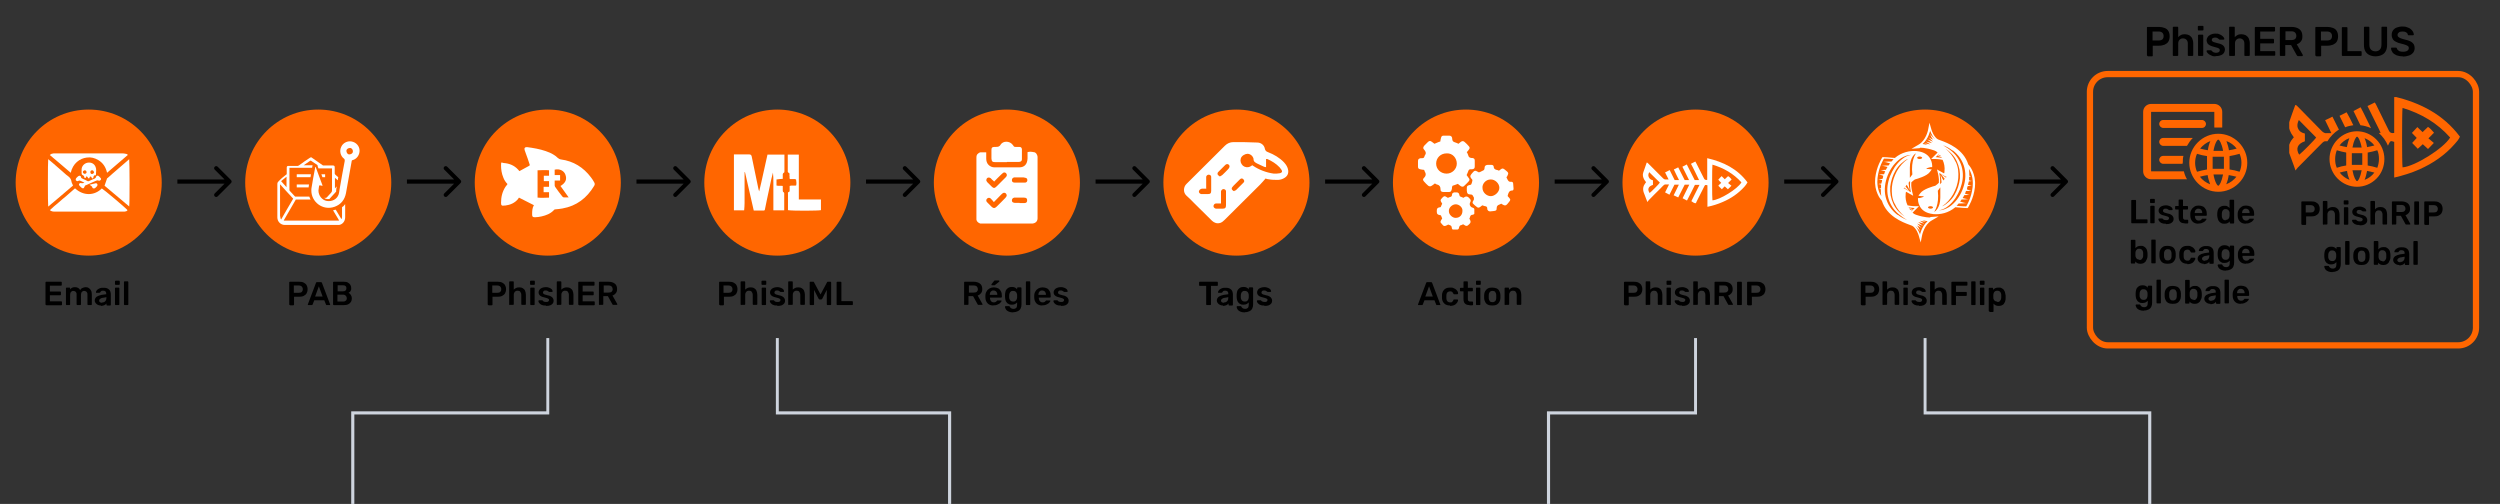 <?xml version="1.0" encoding="UTF-8"?>
<svg id="Layer_1" xmlns="http://www.w3.org/2000/svg" xmlns:xlink="http://www.w3.org/1999/xlink" version="1.1" viewBox="0 0 1198 241.5">
  <rect x="0" y="0" width="1198" height="241.5" fill="#333333" stroke="none"/>
  <!-- Generator: Adobe Illustrator 29.1.0, SVG Export Plug-In . SVG Version: 2.1.0 Build 142)  -->
  <defs>
    <style>
      .st0, .st1, .st2 {
        fill: none;
      }

      .st3 {
        fill-rule: evenodd;
      }

      .st3, .st4 {
        fill: #fff;
      }

      .st5 {
        clip-path: url(#clippath-1);
      }

      .st6 {
        fill: #f60;
      }

      .st7 {
        fill: #ced4de;
      }

      .st1 {
        stroke: #f60;
        stroke-width: 3px;
      }

      .st2 {
        stroke: #ced4de;
        stroke-miterlimit: 10;
        stroke-width: 1.5px;
      }

      .st8 {
        display: none;
      }

      .st9 {
        clip-path: url(#clippath);
      }
    </style>
    <clipPath id="clippath">
      <rect class="st0" x="1026.9" y="49.8" width="50" height="42"/>
    </clipPath>
    <clipPath id="clippath-1">
      <rect class="st0" x="1097" y="46.5" width="82" height="43"/>
    </clipPath>
  </defs>
  <path class="st6" d="M42.5,52.5h0c19.3,0,35,15.7,35,35h0c0,19.3-15.7,35-35,35h0c-19.3,0-35-15.7-35-35h0c0-19.3,15.7-35,35-35Z"/>
  <path class="st4" d="M36,90.3c4.2,3.8,9.4,3.4,12.8,0,.8.4,11.3,9.2,12.3,10.4-.3.6-.9.6-1.4.7H26.4c-.9,0-1.7,0-2.5-.7,1.3-1.3,2.7-2.4,4-3.5,1.3-1.2,2.7-2.3,4-3.4,1.4-1.2,2.7-2.4,4.1-3.6h0Z"/>
  <path class="st4" d="M61.2,74.3c-3.3,2.9-6.6,5.6-9.9,8.5-.6-2.7-1.9-4.7-4.2-6.1-1.7-1-3.6-1.5-5.5-1.2-3.4.4-6.7,2.8-7.7,7.3-3.3-2.8-6.6-5.7-10-8.5.5-.6,1.1-.7,1.8-.8h33.2c.6,0,1.2.2,1.8.3.2,0,.3.2.6.5h0Z"/>
  <path class="st4" d="M23,76.2c.8.7,1.6,1.3,2.4,2,2.1,1.9,4.3,3.7,6.4,5.6.2.2.5.4.8.6.8.6,1.4,1.3,1.6,2.3,0,.7.5,1.4.8,2.2-3.9,3.4-7.9,6.7-11.9,10.1-.2-1-.2-21.7,0-22.8h0Z"/>
  <path class="st4" d="M62,99c-4-3.4-8-6.7-11.9-10,.4-1.1.7-2.1,1.1-3.2,0-.3.3-.5.6-.7,1.6-1.4,3.2-2.9,4.9-4.3,1.7-1.5,3.5-3,5.2-4.5.2.9.3,21,0,22.7h.1Z"/>
  <path class="st4" d="M44.5,85.6c-.3-.2-.6-.3-.6-.4,0-.3-.2-.6-.6-.6s-.3.4-.4.6c0,.4-.5.4-.8,0,0,0,0-.3-.2-.4,0,0-.3-.3-.3-.3-.2,0-.3.2-.4.3v.3c0,0-.3.2-.4.2-.2,0-.4-.2-.4-.3,0-.6-.4-.9-.8-1.1-.4-.2-.5-.5-.5-.9v-1.7c0-1.8,1.4-3,2.7-3.3,1.8-.4,3.4.4,4,2,.5,1.1.2,2.3.2,3.4s-.3.5-.5.5c-.6.3-.8.8-.8,1.5h-.2ZM41.5,82.5c0-.4-.4-.9-.8-.9s-1,.4-1,.8.4.9.9.9.9-.4.9-.8h0ZM45,82.5c0-.4-.4-.9-.8-.9s-.9.2-.9.8.2.9.7,1c.5,0,1-.4,1.1-.8h0Z"/>
  <path class="st4" d="M40.6,87.6c-.7-.3-1.3-.6-1.9-.9-.4-.2-.7-.3-1.2,0-.4.3-.9,0-1.2-.4,0,0,0-.3,0-.5,0-.4,1.3-1.6,1.7-1.6s.8.2.8.6c0,.5.5.7.9.9.7.3,1.4.6,2.1,1,.3.2.7.2,1,0,.7-.3,1.3-.6,2-.9.6-.2,1.1-.4,1.3-1.2,0-.4.8-.6,1.1-.3.4.3.7.7,1,1s.3.7,0,1c-.2.2-.7.4-.8.3-.7-.4-1.3,0-1.8.2-1.5.7-3,1.3-4.5,2-.3,0-.5.3-.6.7-.3.9-.9,1-1.6.3-.2-.2-.4-.4-.6-.6-.3-.3-.6-.6-.4-1,.2-.5.7-.6,1.3-.4.4,0,.8,0,1.3-.3h.2Z"/>
  <path class="st4" d="M43,88.5c1.1-.3,2-.5,2.9-.7.4,0,.7.2.8.6,0,.2,0,.6-.2.8-.3.4-.6.6-.9.9s-1.2.3-1.3-.2c-.2-.6-.6-.9-1.3-1.3h0Z"/>
  <path d="M110.7,87.7c.4-.4.4-1,0-1.4l-6.4-6.4c-.4-.4-1-.4-1.4,0s-.4,1,0,1.4l5.7,5.7-5.7,5.7c-.4.4-.4,1,0,1.4s1,.4,1.4,0c0,0,6.4-6.4,6.4-6.4ZM85,88h25v-2h-25v2Z"/>
  <path class="st6" d="M152.5,52.5h0c19.3,0,35,15.7,35,35h0c0,19.3-15.7,35-35,35h0c-19.3,0-35-15.7-35-35h0c0-19.3,15.7-35,35-35Z"/>
  <path class="st3" d="M163.9,98.8v4.8c0,.5,0,1-.3,1.4-.9-1.5-1.8-3-2.7-4.5h-.1c-.4,0-.8.2-1.2.3.9,1.5,1.8,3,2.7,4.5,0,0,0,.2.2.4h-26.5s0-.2.1-.3c1.8-3.2,3.7-6.3,5.5-9.5,0-.2.2-.3.4-.3h6.8c-.2-.4-.4-.9-.6-1.4h-6.4c-.1,0-.3,0-.4,0-.8-.9-1.7-1.9-2.6-2.8,0,0-.1-.2-.1-.3v-10.7h10.9v-.3c0-.1,0,0,0,0l.2-.9h-4.5s.1,0,.2,0c1-.7,2.1-1.4,3.2-2.2h.3c1.1.7,2.3,1.5,3.4,2.3h-.3l.5,1.4h6.5v10.5c0,.5-.1.8-.4,1.1-.7.7-1.4,1.5-2.1,2.3,0,0-.3.2-.4.2h-.9c.4.3.9.5,1.4.6h1.1c1.1-1.2,2.2-2.4,3.3-3.6v-.7c0-.6.2-1.2.3-1.8-.3.3-.6.6-.9,1v-5.1c.5.4,1,.8,1.4,1.2h0c0-.6.1-1.1.2-1.5-.5-.4-1-.8-1.5-1.3,0,0-.2-.3-.2-.4v-3c0-.6-.2-.9-.8-.9h-4.3c-.1,0-.3,0-.5,0-1.8-1.2-3.5-2.4-5.3-3.7-.3-.3-.5-.3-1,0-1.8,1.2-3.6,2.4-5.3,3.7-.1,0-.4.2-.5.2h-4.5c-.5,0-.8.2-.8.8v2.8c0,.3,0,.5-.3.6-.7.5-1.4,1.1-2,1.6-.6.6-1.3,1.2-1.9,1.9-.2.2-.3.6-.3.9v16.1c0,2,1.6,3.6,3.6,3.6h26c1.7-.3,2.9-1.8,2.9-3.7v-6.3c-.4.6-.9,1.1-1.4,1.5h0ZM137.3,84.7v5c-.9-1-1.7-1.9-2.6-2.9.8-.7,1.7-1.4,2.6-2.1ZM134.2,103.7v-15.4c2.1,2.4,4.2,4.6,6.3,6.9-1.9,3.3-3.9,6.6-5.8,10-.3-.4-.4-1-.4-1.5h-.1Z"/>
  <path class="st4" d="M154.5,84.9h1.3v-1.4h-1.8l.5,1.4Z"/>
  <path class="st4" d="M149.1,83.5h-6.9v1.4h6.6c0-.5.2-.9.2-1.4h0Z"/>
  <path class="st4" d="M148.2,88.4h-6v1.4h5.7c0-.4.1-.9.2-1.4h.1Z"/>
  <path class="st3" d="M151.3,80.1c1.1,3,2.2,5.9,3.3,8.9-.5,0-.9,0-1.2-.2-.3,0-.4,0-.5.3,0,.7-.3,1.5-.3,2.2,0,2.4,1.7,4.6,4,5,2.5.4,4.9-.8,5.7-3.2.2-.7.3-1.4.4-2.2.8-4.6,1.6-9.2,2.5-13.8,0-.5,0-.8-.4-1.1-1.7-1.3-2.2-3.7-1.3-5.6.8-1.9,3-3,5-2.6,2.1.4,3.7,2.1,3.8,4.2s-1.2,4.1-3.2,4.7c-.4,0-.6.3-.6.7-.9,5-1.8,10.1-2.7,15.1-.6,3.2-2.4,5.5-5.5,6.6-5.7,2-11.2-2.4-11.1-7.9,0-.4,0-.9.1-1.3.5-3.2,1.1-6.3,1.7-9.4,0-.2,0-.4.1-.5h.2ZM167.3,74c.8,0,1.7-.4,1.8-1.3.1-.8-.4-1.7-1.3-1.8-.8,0-1.7.4-1.8,1.3,0,.8.4,1.7,1.3,1.8Z"/>
  <path d="M220.7,87.7c.4-.4.4-1,0-1.4l-6.4-6.4c-.4-.4-1-.4-1.4,0s-.4,1,0,1.4l5.7,5.7-5.7,5.7c-.4.4-.4,1,0,1.4s1,.4,1.4,0c0,0,6.4-6.4,6.4-6.4ZM195,88h25v-2h-25v2Z"/>
  <path class="st6" d="M262.5,52.5h0c19.3,0,35,15.7,35,35h0c0,19.3-15.7,35-35,35h0c-19.3,0-35-15.7-35-35h0c0-19.3,15.7-35,35-35Z"/>
  <path class="st4" d="M256,98.4c-2.4-1.2-4.7-2.4-7.3-3.7-.1,0-.3.4-.4.6-1.6,2-3.8,2.9-6.2,3.2h-.4c-1.2.2-1.6,0-1.6-1.3,0-2.8.6-5.4,2.2-7.8.3-.4.6-.7.9-1.2-.9-.9-1.6-2-2-3.1-.8-1.9-1.1-3.9-1.1-5.9s.3-1.2,1.2-1.1c2.7.2,5.1,1.1,7,3.2.2.2.4.5.6.7,1.5-.8,3-1.6,4.4-2.4.6-.3.7-.4.4-1.1-.5-1.6-1.1-3.3-1.7-4.9-.2-.6-.4-1.1-.6-1.7-.3-.9.2-1.5,1.2-1.4,3,.4,6,.9,8.9,1.9,1.4.5,2.7,1,3.9,1.8.7.4,1.3.9,1.8,1.4.5.4.9.7,1.6.8,6,.8,10.8,3.8,14.4,8.6.6.7,1,1.5,1.5,2.3.4.6.4,1.2,0,1.8-3.5,5.8-8.4,9.6-15.2,10.8-1.1.2-2.1.3-3.2.4-.3,0-.6,0-.9.4-1.6,1.7-3.7,2.5-5.9,3-1,.2-2,.4-3.1.4-1.1,0-1.4-.2-1.4-1.3,0-1.6,0-3.1.9-4.6h0v.2ZM257.8,94.7c1.3.2,4.6,0,5.3,0v-2.6c-.9,0-1.7,0-2.6,0v-2.6h2.6v-2.7h-2.5v-2.6h2.5v-2.6c-1.5-.2-4.6,0-5.5,0v12.8c0,.2.1.3.2.5h0ZM268.5,89.2c2.6-1.6,3.3-3.3,2.4-5.6-.6-1.6-2.5-2.9-5.1-2.3v2.6h2.6v2.6h-2.6v2.3c0,.2.1.5.2.7,1.1,1.6,2.3,3.2,3.5,4.7.2.2.5.4.7.4h2.3c-1.4-2-2.7-3.8-4-5.6v.2Z"/>
  <path d="M330.7,87.7c.4-.4.4-1,0-1.4l-6.4-6.4c-.4-.4-1-.4-1.4,0s-.4,1,0,1.4l5.7,5.7-5.7,5.7c-.4.4-.4,1,0,1.4s1,.4,1.4,0c0,0,6.4-6.4,6.4-6.4ZM305,88h25v-2h-25v2Z"/>
  <path class="st6" d="M372.5,52.5h0c19.3,0,35,15.7,35,35h0c0,19.3-15.7,35-35,35h0c-19.3,0-35-15.7-35-35h0c0-19.3,15.7-35,35-35Z"/>
  <path class="st4" d="M367.8,74.1h8.1v7.8c0,.4.1.8-.5,1-.1,0-.2.4-.3.6v2.2c-1.1,0-2,.2-3,.3v2.9c.9.3,1.9,0,3,.2v2.2q0,.7.4.8c.1,0,.3.3.3.5v8.2h-5.2v-13.5c0-1.5,0-3-.2-4.6-.3,1.1-.5,2.1-.8,3.2-.7,3.3-1.4,6.5-2.1,9.8-.3,1.5-.6,2.9-.9,4.4-.1.7-.2.8-.9.8h-4.5c-1.4-6.1-2.8-12.3-4.2-18.4h-.2v14.8c0,1.2-.1,2.3-.2,3.5h-4.9v-26.8h7.4q.9,0,1.1.9c1.1,5.3,2.2,10.6,3.3,15.9,0,.2.2.4.3.9,1.5-6,2.6-11.8,4-17.7h0Z"/>
  <path class="st4" d="M393.4,95.6v5.1c-.9.3-13.3.4-15.8,0v-7.7c0-.4-.2-1,.6-1.1.1,0,.2-.4.2-.6v-2.2c1-.4,2,0,3.1-.2.3-.9.1-1.8,0-2.7,0-.2-.4-.4-.6-.4h-2.4c-.3-.5,0-1.1-.2-1.7,0-.5.3-1.2-.6-1.4,0,0-.2-.3-.2-.4v-8.2h5.3v21.5h10.7,0Z"/>
  <path d="M440.7,87.7c.4-.4.4-1,0-1.4l-6.4-6.4c-.4-.4-1-.4-1.4,0s-.4,1,0,1.4l5.7,5.7-5.7,5.7c-.4.4-.4,1,0,1.4s1,.4,1.4,0c0,0,6.4-6.4,6.4-6.4ZM415,88h25v-2h-25v2Z"/>
  <path class="st6" d="M482.5,52.5h0c19.3,0,35,15.7,35,35h0c0,19.3-15.7,35-35,35h0c-19.3,0-35-15.7-35-35h0c0-19.3,15.7-35,35-35Z"/>
  <path class="st4" d="M472.6,72.8v3.2c0,1.1.3,2.2,1.1,3,.8.8,1.8,1.2,2.9,1.2h11.8c2.5,0,3.9-1.5,4-4.3v-3c1-.3,1.9-.2,2.9,0,1,0,1.8,1.1,1.9,2.2v29.5c0,1.4-.9,2.3-2.3,2.5h-25.2c-.8-.2-1.9-1.1-1.8-2.2v-29.1c0-.9,0-1.7.9-2.3.3-.2.7-.5,1-.5h2.8v-.2ZM476.3,86.9c-.3-.3-.6-.6-.9-.8-.3-.3-.5-.6-.8-.8-.8-.5-1.7-.2-1.9.7-.2.5.1.9.4,1.3.7.7,1.3,1.3,2,2,1,1,1.5,1,2.5,0,1.4-1.4,2.8-2.8,4.2-4.2.2-.2.5-.5.6-.8.2-.5,0-1-.4-1.4-.4-.3-1-.4-1.4,0-.3.2-.5.5-.8.7-1.2,1.1-2.3,2.3-3.5,3.5h0v-.2ZM476.3,96.9c-.6-.7-1-1.3-1.6-1.8-.7-.6-1.6-.3-2,.5-.2.6,0,1,.4,1.4.7.7,1.4,1.4,2.1,2.1.9.8,1.4.8,2.3,0,1.4-1.4,2.9-2.8,4.3-4.3.2-.2.4-.5.5-.7.3-.5,0-1.1-.4-1.5-.4-.3-1-.3-1.4,0-.2.2-.5.4-.7.6-1.1,1.2-2.3,2.3-3.6,3.7h.1ZM488.6,97.3h2.4c.9,0,1.3-.6,1.2-1.5,0-.7-.5-1.1-1.5-1.1h-4.7c-.8.2-1.1.7-1.1,1.4s.5,1,1.3,1.1h2.4ZM488.6,87.5h2.6c.6,0,1-.4,1.1-1,0-.7-.1-1.1-.9-1.3-.3,0-.7-.2-1-.2h-4.4c-.8.2-1.1.7-1.1,1.4s.5,1.1,1.3,1.1h2.4Z"/>
  <path class="st4" d="M482.5,77.7h-5.6c-1.4,0-1.7-.4-1.8-1.8v-4c0-1.2.3-1.4,1.4-1.5h.6c1,0,1.8,0,2.4-1.1,1.2-1.9,4.3-1.8,5.7,0,.1.2.3.3.4.5.2.5.6.6,1,.6h1.8c.8,0,1.2.3,1.3,1.1v4.9c0,.8-.6,1.2-1.6,1.2h-5.8.2Z"/>
  <path d="M550.7,87.7c.4-.4.4-1,0-1.4l-6.4-6.4c-.4-.4-1-.4-1.4,0s-.4,1,0,1.4l5.7,5.7-5.7,5.7c-.4.4-.4,1,0,1.4s1,.4,1.4,0c0,0,6.4-6.4,6.4-6.4ZM525,88h25v-2h-25v2Z"/>
  <path class="st6" d="M592.5,52.5h0c19.3,0,35,15.7,35,35h0c0,19.3-15.7,35-35,35h0c-19.3,0-35-15.7-35-35h0c0-19.3,15.7-35,35-35Z"/>
  <path class="st4" d="M606.5,85.5c-1,1.1-1.8,2.1-2.7,3-5.6,5.6-11.3,11.3-17,16.9-.6.6-1.2,1.1-2,1.4-1.6.5-2.9,0-4-1-2.9-2.9-5.8-5.8-8.7-8.6-1.2-1.2-2.3-2.4-3.5-3.4-1.8-1.6-1.5-4.3,0-5.7,6.2-6.1,12.3-12.2,18.4-18.3,1.1-1.1,2.5-1.7,4-1.7,3.8,0,7.6,0,11.5.2,1.7,0,3.3,1.2,3.6,2.9.2.9.6,1.4,1.5,1.7,2.9,1.1,5.6,2.7,7.7,4.9,1,1.1,1.8,2.3,2,3.8.2,1.6-.4,2.8-1.7,3.6-.9.6-1.9.9-3,1-1.6,0-3.2,0-4.7-.3-.5,0-1.1-.2-1.5-.4h.1ZM606.6,80.1c-.5,0-.8-.2-1.1-.3-1-.5-2-.9-3-1.4s-1.9-1-1.8-2.3h0c-.4-1.6-1.8-2.4-2.9-2.4s-2.8.9-3.2,2.2c-.4,1.3,0,2.5,1,3.5,1,.8,2.3,1,3.5.4.3-.2.7-.4,1-.6,0,0,.2,0,.3.2,3,2,6.4,3.3,10,3.8,1,0,2.1,0,3-.2,1-.3,1.2-.8.7-1.6-.3-.4-.6-.8-.9-1.2-1.7-1.8-3.7-3-5.9-4h-.6v4.2h0v-.3ZM585.1,97.5h-2.4c-.7,0-1.2.7-1.2,1.3s.6,1.1,1.2,1.2h3.1c1.3,0,1.7-.4,1.7-1.7v-6.7c0-.6-.7-1-1.2-1s-1.1.5-1.2,1.1v5.8h0ZM578.1,90.4q-.2,0-.3,0h-1.4c-.3,0-.7,0-1,.2-.5.2-.9.8-.9,1.3s.6,1,1.1,1.1h3.2c1.2,0,1.6-.4,1.6-1.6v-6.7c0-.6-.6-1-1.2-1s-1.1.5-1.2,1v5.6h.1ZM584.5,84.6c.5-.3,1-.5,1.3-.8.9-.8,1.7-1.7,2.5-2.5.2-.2.4-.4.6-.7.4-.6.4-1.2,0-1.6-.5-.5-1.1-.5-1.7,0h0c-1.1,1.1-2.3,2.3-3.4,3.4-.4.4-.5.9-.2,1.4.2.3.6.5,1,.8h0ZM591.4,91.5c.4-.2.7-.2.9-.4,1.2-1.2,2.4-2.4,3.6-3.6.5-.5.4-1,0-1.5-.5-.6-1.1-.7-1.8,0l-3,3c-.2.2-.4.4-.6.7-.3.4-.4.9,0,1.3.2.3.6.5,1,.7h-.1Z"/>
  <path d="M660.7,87.7c.4-.4.4-1,0-1.4l-6.4-6.4c-.4-.4-1-.4-1.4,0s-.4,1,0,1.4l5.7,5.7-5.7,5.7c-.4.4-.4,1,0,1.4s1,.4,1.4,0c0,0,6.4-6.4,6.4-6.4ZM635,88h25v-2h-25v2Z"/>
  <path class="st6" d="M702.5,52.5h0c19.3,0,35,15.7,35,35h0c0,19.3-15.7,35-35,35h0c-19.3,0-35-15.7-35-35h0c0-19.3,15.7-35,35-35Z"/>
  <path class="st4" d="M702.9,72.9c.3.6.6,1.1.7,1.6.2.9.8,1.1,1.5,1.2h.5c.8.2,1.1.4,1.1,1.3v2.8c0,.9-.4,1.2-1.2,1.3h-.7c-.6,0-1,.2-1.2.9-.2.6-.5,1.2-.8,1.9.3.4.6.9,1,1.4.5.5.5,1.1,0,1.6-.7.8-1.5,1.6-2.3,2.3-.4.4-1,.3-1.5,0s-.9-.7-1.4-1.1c-.8.3-1.5.6-2.2.8-.4,0-.5.4-.6.8,0,.4,0,.9-.2,1.3-.2.7-.5,1-1.2,1h-2.8c-.9,0-1.4-.5-1.3-1.3,0-1.3-.5-2-1.7-2.3-.3,0-.6-.3-1-.5-.5.4-1,.8-1.5,1.1-.6.4-1.1.4-1.7,0-.7-.6-1.4-1.3-2-2s-.7-1.1,0-1.8c1-1,1-2,.3-3.1,0-.2-.2-.5-.3-.7-.6,0-1.3-.2-1.9-.3-.8-.2-1-.5-1-1.3v-2.5c0-1,.3-1.3,1.3-1.5h.7c.6,0,.9-.2,1.1-.8,0-.2,0-.4.2-.5.7-1,.5-1.8-.3-2.7-.7-.7-.6-1.2,0-2,.6-.6,1.2-1.2,1.8-1.8.7-.6,1.1-.6,1.9,0,.4.3.8.6,1.2.9.5-.2.9-.4,1.4-.6s.9-.4,1.4-.5c0-.5.2-1.1.3-1.6.2-.9.5-1.2,1.3-1.2h2.7c.9,0,1.4.6,1.4,1.5s.4,1.5,1.3,1.7c.6.2,1.1.4,1.7.7.4-.3.7-.6,1.1-.9.7-.5,1.2-.5,1.8,0,.7.6,1.4,1.3,2,2,.6.6.6,1.1,0,1.8-.3.4-.6.8-1,1.2h.1ZM693.2,73.5c-2.8,0-5,2.1-5,4.9s2.3,4.8,5,4.8,4.9-2.2,4.9-4.8-2-5.1-4.9-4.9Z"/>
  <path class="st4" d="M709.1,82.5c.4-.2.9-.5,1.4-.7.6-.2.9-.6.9-1.3,0-1,.5-1.4,1.5-1.5h1.7c.7,0,1.2.3,1.2,1s.5,1.2,1.3,1.4c.4,0,.8.2,1.2.4.3-.2.5-.4.8-.6.8-.6,1.1-.6,1.9,0,.4.3.8.6,1.1.9.8.7.8,1,.3,2,0,.3-.3.5-.5.8,0,.2.2.5.3.7.4.9.8,1.7,2,1.5.5,0,.9.3.9.8,0,.8.2,1.7.2,2.5s-.4.9-.7.9c-1.5,0-1.8,1.3-2.1,2.4v.3c.2.2.5.5.7.8.7.8.7,1,0,1.9-.3.4-.6.8-.9,1.1-.7.8-1.2.8-2.1.3-.3-.2-.5-.3-.8-.5-.3.2-.5.3-.8.4-.9.3-1.4.7-1.4,1.8s-.3,1.1-1.2,1.3c-.6,0-1.2.2-1.9.2s-1.1-.3-1.4-1v-.4c0-.6-.3-1-1-1.1-.4,0-.8-.3-1.4-.4-.3.2-.6.5-.9.7-.6.5-1.2.6-1.8,0-.6-.4-1.1-.9-1.6-1.4-.4-.3-.4-.8-.2-1.2.2-.3.4-.6.5-.9v-.9c0-.2-.3-.4-.4-.7-.2-.6-.6-.8-1.2-.8-1.3,0-1.7-.5-1.8-1.8v-1.2c0-1,.2-1.2,1.2-1.5.4,0,.9-.2,1-.5.3-.6.4-1.3.5-1.9,0-.2-.3-.5-.5-.7-.7-.9-.7-1.3,0-2.2.2-.2.4-.5.6-.7.8-1,1.3-1.1,2.4-.4.2,0,.3.2.5.3h.2l.3-.2ZM710.4,90c0,2.4,2.2,4,4,4s4.1-1.9,4.1-4-2.1-4.1-4.2-4c-2.4,0-4.1,2.2-3.9,4.1h0Z"/>
  <path class="st4" d="M690.4,99.2c.2-.6.5-1.1.7-1.6-1-1.6-1-1.7,0-2.8,1-1,1.2-1,2.7,0,.3,0,.7-.3,1-.4.6,0,1-.4,1-1.1s.5-.9,1-1.1h1.3c.6,0,1.1.4,1.2,1.1,0,.3.2.5.3.8.5.2,1.1.5,1.7.7.3-.2.5-.4.8-.5.5-.2,1-.2,1.5.2.2.2.5.4.7.7.6.6.6,1,.2,1.8-.5.9,0,2.1.9,2.4.5.2,1,.3,1.1.8,0,.7,0,1.5,0,2.2,0,.2-.5.5-.7.5-.9,0-1.2.4-1.4,1.2,0,.3-.2.5-.3.6.3.6.6,1.1.6,1.6s-.4.9-.7,1.2c-1,1-1.4,1-2.8,0-.3,0-.6.3-1,.4-.6,0-.8.5-1,1,0,.5-.3,1.1-.8,1.1s-1.5,0-2.2,0c-.2,0-.5-.5-.5-.8,0-.9-.5-1.2-1.2-1.4-.2,0-.4-.2-.5-.2-.6.3-1.2.7-1.8.7s-.9-.6-1.3-1c-.9-.9-.8-1.1.2-2.6-.2-.5-.4-1-.6-1.5-1.7-.3-2-.6-2-2s.3-1.7,2-2h-.1ZM700.8,101.1c.2-1.7-1.6-3.2-3.2-3.2s-3.4,1.5-3.3,3.3c0,1.8,1.9,3.3,3.3,3.2,1.9,0,3.2-1.4,3.2-3.3h0Z"/>
  <path d="M770.7,87.7c.4-.4.4-1,0-1.4l-6.4-6.4c-.4-.4-1-.4-1.4,0s-.4,1,0,1.4l5.7,5.7-5.7,5.7c-.4.4-.4,1,0,1.4s1,.4,1.4,0c0,0,6.4-6.4,6.4-6.4ZM745,88h25v-2h-25v2Z"/>
  <path class="st6" d="M812.5,52.5h0c19.3,0,35,15.7,35,35h0c0,19.3-15.7,35-35,35h0c-19.3,0-35-15.7-35-35h0c0-19.3,15.7-35,35-35Z"/>
  <path class="st4" d="M798,82.6c.7-.4,1.4-.7,2.1-1.1.8,1.6,1.6,3.2,2.4,4.8h2.1c-.9-1.7-1.7-3.4-2.5-5.1.7-.3,1.4-.7,2.1-1,1.1,2,2,4.1,3.1,6.1h2.1c-1.1-2.2-2.1-4.3-3.2-6.4.7-.4,1.4-.7,2.1-1.1,1.3,2.5,2.5,5,3.8,7.5h2.1c-.6-1.3-1.3-2.6-1.9-3.9-.6-1.3-1.3-2.6-2-3.9.7-.4,1.4-.7,2.1-1.1.2.3.3.6.5.9,1.2,2.4,2.5,4.9,3.7,7.3q.4.8,1.5.6v-10.4c7.8,1.8,14.5,5.1,19.3,11.6-.4.8-1,1.5-1.5,2.1-2.9,3.2-6.4,5.6-10.4,7.3-2.3,1-4.8,1.8-7.3,2.3v-10.3c-1-.3-1.1-.3-1.5.5-1.2,2.4-2.5,4.9-3.7,7.3,0,.3-.3.5-.4.8-.7,0-1.3-.4-2.1-1,1.3-2.6,2.6-5.1,3.9-7.8h-2.2c-1.2,2.5-2.5,5-3.8,7.5-.7-.4-1.4-.7-2.1-1.1,1.1-2.2,2.1-4.3,3.2-6.5h-2.2c-1,2-2,4-3.1,6.1-.4-.2-.7-.3-1.1-.5-.3-.2-.7-.3-1.1-.5.8-1.7,1.7-3.3,2.5-5.1-.7,0-1.4,0-2.1,0-.8,1.6-1.6,3.2-2.4,4.8-.7-.4-1.4-.7-2.1-1.1.6-1.3,1.2-2.5,1.9-3.8h-1.9c-.2,0-.5.2-.6.3-.6.5-1.1,1.1-1.6,1.6-1.9,1.9-3.8,3.7-5.6,5.6-.2.2-.4.5-.7.9-.2-.7-.4-1.1-.6-1.6-.4-1-.7-2-1.1-2.9-.6-1.7-.3-3.2.8-4.6,0,0,.2-.3.3-.4-.3-.4-.5-.7-.8-1.1-.7-1.2-1-2.4-.5-3.7.5-1.5,1.1-3,1.6-4.6.4,0,.6.3.8.5,2.3,2.3,4.6,4.6,6.9,6.9.5.5.9.8,1.6.7h1.2c-.6-1.3-1.2-2.5-1.9-3.8l.3.4ZM834.5,87.4c-3.8-4.2-8.5-6.9-13.9-8.5-.2.9-.2,16.4,0,17.1,3.5-.2,12-5.4,13.9-8.6h0ZM790.3,82.5c-.4.8-.6,1.6-.2,2.4.4.9,1.1,1.3,2,1.5v2.2c-2.2.7-2.8,2.1-1.6,3.9.8-.6,4.7-4.5,4.9-5-1.7-1.7-3.4-3.3-5.1-5h0Z"/>
  <path class="st4" d="M826.5,85.9c.5-.5,1-1,1.6-1.5.7.4,1.2,1,1.7,1.6-.3.3-.5.5-.8.8s-.5.5-.9.9c.6.5,1.1.9,1.6,1.3-.6.6-1.1,1.2-1.7,1.7-.5-.5-1-.9-1.5-1.4-.5.5-1,.9-1.4,1.4-.6-.6-1.1-1.1-1.7-1.7.4-.4.8-.9,1.4-1.4-.5-.5-1-1-1.4-1.5.5-.6,1-1.1,1.6-1.7l1.5,1.5h0Z"/>
  <path d="M880.7,87.7c.4-.4.4-1,0-1.4l-6.4-6.4c-.4-.4-1-.4-1.4,0s-.4,1,0,1.4l5.7,5.7-5.7,5.7c-.4.4-.4,1,0,1.4s1,.4,1.4,0c0,0,6.4-6.4,6.4-6.4ZM855,88h25v-2h-25v2Z"/>
  <path class="st6" d="M922.5,52.5h0c19.3,0,35,15.7,35,35h0c0,19.3-15.7,35-35,35h0c-19.3,0-35-15.7-35-35h0c0-19.3,15.7-35,35-35Z"/>
  <path class="st3" d="M924.9,104.2s-2.4.2-6.8-1.3c-.6-.2-1.1-.5-1.6-1l1.6-1.6,1.5-1.5h-2.1s-1.6,0-3.4-.4c-.8-1.7-1.1-3.6-.9-5.4,0-.4,0-.8.2-1.1l1.6.9,1.8,1-.5-2s-.6-2.4-.4-4.2v-.2c.5-.5,1.1-1,1.7-1.4,1.1-.3,5.8-1.6,7.2-3.6l.9-1.2-1.5-.2c-.4,0-.8,0-1.2-.2,1-.5,2.1-.7,2.1-.7h.8v-.8s0-1.6-.9-3.2c-.8-1.5-2.6-3.3-6.5-3.7-3.2-.3-7.2.5-10.5,3.3-2.4-.3-5.3-.4-5.4-.4h-.5l-.3.4c0,.2-2.6,4-3.2,9.7v.3c-.6,6,2.6,9.8,2.7,9.9l.5.6c2.3,7.4,9.9,10.3,13.2,11.5.5.2,1,.4,1.3.5,1,.5,1.8,1.7,2.3,2.6.5,1,.8,1.9.8,1.9l1,3.5.7-3.6s1-4.9,4.5-6.9l3.4-2-3.9.3h0l-.2.2ZM919.9,75c.6,0,1.2.3,1.2.6s-.5.6-1.2.6-1.2-.3-1.2-.6.5-.6,1.2-.6ZM912.2,90.3l.3-.4c0,0,.3.2.4.3l.7.5c.5.3.9.6,1.4.9-.4-.4-.7-.8-1.1-1.3l-.5-.6c0,0-.2-.3-.3-.4l.7-.8c0,.4.3.7.5,1.1.3.6.5,1.1.9,1.6-.2-.6-.3-1.2-.4-1.8,0-.6-.2-1.2-.2-1.8l.7-.9c0,.2,0,.5,0,.8-.2,2,.4,4.6.4,4.6l-3.2-1.8h-.2ZM907.9,97.5c1.1,2.5,2.8,4.6,4.9,6.3-2.3-1.5-4.3-3.5-5.5-6.1-.6-1.3-1-2.6-1.3-4-.2-1.4-.3-2.8-.2-4.2.3-2.8,1.2-5.5,2.6-7.9.7-1.2,1.6-2.3,2.6-3.2,1-.9,2.1-1.8,3.4-2.3-2.3,1.5-4.1,3.6-5.4,5.9-.6,1.2-1.2,2.4-1.6,3.7-.4,1.3-.7,2.6-.8,3.9-.2,2.6,0,5.4,1.2,7.8h0ZM918.1,73.6s-2.5,3.1-1.7,10l-1.2,1.6c0-.9,0-3.3,0-4.9,0-5.1,2.7-6.7,2.7-6.7h.2ZM902.7,83.5h-2.4c0,0,2.1.7,2.1.7,0,0,0,.3,0,.4,0,.4-.2.8-.3,1.1-.7,0-1.3.2-2,.3.6,0,1.2.2,1.8.3,0,.6-.3,1.2-.4,1.7-.5,0-1,0-1.4.2.5,0,.9.2,1.3.3,0,.3,0,.7,0,1v.7l-.9.2.8.3c0,1.2,0,2.3.2,3.3-.9-1.4-2.2-4.4-1.8-8.3v-.3c.6-5.6,3.1-9.4,3.1-9.4,0,0,2.4,0,4.6.3-.3.3-.7.7-1,1.1-1.3,0-2.5,0-3.8.2,1,0,2.1.4,3.1.7-.2.3-.5.7-.7,1-1.1,0-2.2,0-3.3.2,1,0,1.9.3,2.8.5-.3.4-.5.9-.8,1.4-.9,0-1.8,0-2.6.2.8,0,1.6.3,2.3.5-.2.4-.4.8-.5,1.3h0ZM909.3,103c-1.4-1.1-2.6-2.3-3.6-3.8s-1.7-3.1-2.1-4.8c-.4-1.7-.5-3.5-.3-5.3.4-3.5,1.8-6.9,3.9-9.7,1.1-1.4,2.3-2.6,3.8-3.6,1.5-.9,3.2-1.6,4.9-1.6-1.7.3-3.2,1-4.5,2.1-1.3,1-2.4,2.3-3.4,3.7-.9,1.4-1.7,2.9-2.3,4.4-.6,1.6-1,3.2-1.2,4.8-.4,3.3.3,6.7,2,9.5.8,1.4,1.9,2.7,3.2,3.8,1.3,1.1,2.7,2.1,4.2,2.9-1.6-.6-3.1-1.4-4.5-2.5h-.1ZM915.8,101.2h0c0,0,.8-1,.8-1l-1.3.4c0,0-.2-.2-.2-.3l1.2-.3-1.5-.2c0,0,0-.2-.2-.4,1.6.2,2.9.3,2.9.3l-1.6,1.6h0ZM920.1,112.5s-.7-2.4-2.2-4c.2,0,.3.2.5.4.7.6,1.3,1.3,1.7,2.1-.2-.9-.6-1.8-1.2-2.6,0-.2-.2-.3-.3-.4l2.2,1.2-2.1-2.1c.9.4,1.8.8,2.8,1.1-.8-.6-1.5-1.1-2.3-1.8l3,.8-2.2-1.4c1,.2,2,.4,3,.5-.6-.2-1.2-.5-1.8-.8,1.2.3,2,.4,2.5.5-2.9,2.5-3.7,6.6-3.7,6.6h0Z"/>
  <path class="st3" d="M920.1,70.8s2.4-.2,6.8,1.3c.6.2,1.1.5,1.6,1l-1.6,1.6-1.5,1.5h2.1s1.6,0,3.4.4c.8,1.7,1.1,3.6.9,5.4,0,.4,0,.8-.2,1.1l-1.6-.9-1.8-1,.5,2s.6,2.4.4,4.2v.2c-.5.5-1.1,1-1.7,1.4-1.1.3-5.8,1.6-7.2,3.6l-.9,1.2,1.5.2c.4,0,.8,0,1.2.2-1,.5-2.1.7-2.1.7h-.8v.8s0,1.6.9,3.2c.8,1.5,2.6,3.3,6.5,3.7,3.2.3,7.2-.5,10.5-3.3,2.4.3,5.3.4,5.4.4h.5l.3-.4c0-.2,2.6-4,3.2-9.7v-.3c.6-6-2.6-9.8-2.7-9.9l-.5-.6c-2.3-7.4-9.9-10.3-13.2-11.5-.5-.2-1-.4-1.3-.5-1-.5-1.8-1.7-2.3-2.6-.5-1-.8-1.9-.8-1.9l-1-3.5-.7,3.6s-1,4.9-4.5,6.9l-3.4,2,3.9-.3h0l.2-.2ZM925.1,100c-.6,0-1.2-.3-1.2-.6s.5-.6,1.2-.6,1.2.3,1.2.6-.5.6-1.2.6ZM932.8,84.7l-.3.4c0,0-.3-.2-.4-.3l-.7-.5c-.5-.3-.9-.6-1.4-.9.4.4.7.8,1.1,1.3l.5.6c0,0,.2.3.3.4l-.7.8c0-.4-.3-.7-.5-1.1-.3-.6-.5-1.1-.9-1.6.2.6.3,1.2.4,1.8,0,.6.2,1.2.2,1.8l-.7.9c0-.2,0-.5,0-.8.2-2-.4-4.6-.4-4.6l3.2,1.8h.2ZM937.1,77.5c-1.1-2.5-2.8-4.6-4.9-6.3,2.3,1.5,4.3,3.5,5.5,6.1.6,1.3,1,2.6,1.3,4,.2,1.4.3,2.8.2,4.2-.3,2.8-1.2,5.5-2.6,7.9-.7,1.2-1.6,2.3-2.6,3.2-1,.9-2.1,1.8-3.4,2.3,2.3-1.5,4.1-3.6,5.4-5.9.6-1.2,1.2-2.4,1.6-3.7.4-1.3.7-2.6.8-3.9.2-2.6,0-5.4-1.2-7.8h0ZM926.9,101.4s2.5-3.1,1.7-10l1.2-1.6c0,.9,0,3.3,0,4.9,0,5.1-2.7,6.7-2.7,6.7h-.2ZM942.3,91.5h2.4c0,0-2.1-.7-2.1-.7,0,0,0-.3,0-.4,0-.4.2-.8.3-1.2.7,0,1.3-.2,2-.3-.6,0-1.2-.2-1.8-.3,0-.6.3-1.2.4-1.7.5,0,1,0,1.4-.2-.5,0-.9-.2-1.3-.3,0-.3,0-.7,0-1v-.7l.9-.2-.8-.3c0-1.2,0-2.3-.2-3.3.9,1.4,2.2,4.4,1.8,8.3v.3c-.6,5.6-3.1,9.4-3.1,9.4,0,0-2.4,0-4.6-.3.3-.3.7-.7,1-1.1,1.3,0,2.5,0,3.8-.2-1,0-2.1-.4-3.1-.7.2-.3.5-.7.7-1,1.1,0,2.2,0,3.3-.2-1,0-1.9-.3-2.8-.5.3-.4.5-.9.8-1.4.9,0,1.8,0,2.6-.2-.8,0-1.6-.3-2.3-.5.2-.4.4-.8.5-1.3h0ZM935.7,72c1.4,1.1,2.6,2.3,3.6,3.8s1.7,3.1,2.1,4.8c.4,1.7.5,3.5.3,5.3-.4,3.5-1.8,6.9-3.9,9.7-1.1,1.4-2.3,2.6-3.8,3.6-1.5.9-3.2,1.6-4.9,1.6,1.7-.3,3.2-1,4.5-2.1,1.3-1,2.4-2.3,3.4-3.7.9-1.4,1.7-2.9,2.3-4.4.6-1.6,1-3.2,1.2-4.8.4-3.3-.3-6.7-2-9.5-.8-1.4-1.9-2.7-3.2-3.8-1.3-1.1-2.7-2-4.2-2.9,1.6.6,3.1,1.4,4.5,2.5h.1ZM929.2,73.8h0c0,0-.8,1-.8,1l1.3-.4c0,0,.2.2.3.3l-1.2.3,1.5.2c0,0,0,.2.2.4-1.6-.2-2.9-.3-2.9-.3l1.6-1.6h0ZM924.9,62.5s.7,2.4,2.2,4c-.2,0-.3-.2-.5-.4-.7-.6-1.3-1.3-1.7-2.1.2.9.6,1.8,1.2,2.6,0,.2.2.3.3.4l-2.2-1.2,2.1,2.1c-.9-.4-1.8-.8-2.8-1.1.8.6,1.5,1.1,2.3,1.8l-3-.8,2.2,1.4c-1-.2-2-.4-3-.5.6.2,1.2.5,1.8.8-1.2-.3-2-.4-2.5-.5,2.9-2.5,3.7-6.6,3.7-6.6h0Z"/>
  <path d="M990.7,87.7c.4-.4.4-1,0-1.4l-6.4-6.4c-.4-.4-1-.4-1.4,0s-.4,1,0,1.4l5.7,5.7-5.7,5.7c-.4.4-.4,1,0,1.4s1,.4,1.4,0c0,0,6.4-6.4,6.4-6.4ZM965,88h25v-2h-25v2Z"/>
  <rect class="st1" x="1001.5" y="35.5" width="185" height="130" rx="8.5" ry="8.5"/>
  <g class="st9">
    <g>
      <path class="st6" d="M1055.2,57.5h-18.6c-1.1,0-1.9.9-1.9,1.9s.9,1.9,1.9,1.9h18.6c1.1,0,1.9-.9,1.9-1.9s-.9-1.9-1.9-1.9Z"/>
      <path class="st6" d="M1046.5,82.1h-15.7v-28.5h30.3v7.5c.6,0,1.3,0,1.9,0s1.3,0,1.9,0v-7.5c0-2.1-1.7-3.8-3.8-3.8h-30.3c-2.1,0-3.8,1.7-3.8,3.8v28.5c0,2.1,1.7,3.8,3.8,3.8h17.2c-.7-1.2-1.2-2.5-1.5-3.8h0Z"/>
      <path class="st6" d="M1063,64.1c-3.7,0-7.2,1.5-9.8,4.1-2.6,2.6-4.1,6.1-4.1,9.8s1.5,7.2,4.1,9.8c2.6,2.6,6.1,4.1,9.8,4.1s7.2-1.5,9.8-4.1c2.6-2.6,4.1-6.1,4.1-9.8s-1.5-7.2-4.1-9.8c-2.6-2.6-6.1-4.1-9.8-4.1ZM1063,89c-.5,0-1.7-1.9-2.3-5.4,1.5,0,3.1,0,4.6,0-.7,3.6-1.8,5.4-2.3,5.4h0ZM1060.3,80.9c0-.9,0-1.9,0-2.9s0-2,0-2.9c.9,0,1.8,0,2.7,0s1.8,0,2.7,0c0,.9,0,1.8,0,2.9s0,2,0,2.9c-1.8,0-3.5,0-5.3,0h0ZM1051.9,78c0-1.5.3-3,.9-4.3,1.6.5,3.2.9,4.8,1.1,0,1.1,0,2.1,0,3.2s0,2.1,0,3.2c-1.6.3-3.2.6-4.8,1.1-.6-1.4-.9-2.8-.9-4.3h0ZM1063,66.9c.5,0,1.7,1.9,2.3,5.4-1.5,0-3.1,0-4.6,0,.6-3.6,1.8-5.4,2.3-5.4h0ZM1068.4,74.8c1.6-.3,3.2-.6,4.8-1.1.6,1.4.9,2.8.9,4.3s-.3,3-.9,4.3c-1.6-.5-3.2-.9-4.8-1.1,0-1.1,0-2.1,0-3.2s0-2.1,0-3.2h0ZM1071.8,71.2c-1.2.4-2.4.6-3.7.8-.2-1.5-.7-3-1.2-4.4,2,.7,3.7,2,4.9,3.6h0ZM1059.2,67.6c-.6,1.4-1,2.9-1.2,4.4-1.2-.2-2.5-.5-3.7-.8,1.3-1.6,3-2.9,4.9-3.6h0ZM1054.2,84.7c1.2-.4,2.5-.6,3.7-.8.2,1.5.7,3,1.2,4.4-1.9-.7-3.7-2-4.9-3.6h0ZM1066.8,88.3c.6-1.4,1-2.9,1.2-4.4,1.2.2,2.5.5,3.7.8-1.3,1.6-3,2.9-4.9,3.6h0Z"/>
      <path class="st6" d="M1046,78c0-1.1,0-2.3.3-3.3h-9.7c-1.1,0-1.9.9-1.9,1.9s.9,1.9,1.9,1.9h9.3v-.5h0Z"/>
      <path class="st6" d="M1050.8,66.1h-14.2c-1.1,0-1.9.9-1.9,1.9s.9,1.9,1.9,1.9h11.4c.8-1.4,1.7-2.7,2.8-3.8h0Z"/>
    </g>
  </g>
  <g class="st5">
    <g>
      <path class="st6" d="M1120.9,62.3c-1.1-2.1-2.1-4.2-3.2-6.4-1.2.6-2.3,1.2-3.5,1.7,1,2.1,2,4.1,3,6.2h-2c-1.1.2-1.9-.3-2.7-1.1-3.8-3.9-7.6-7.7-11.3-11.5-.3-.3-.6-.8-1.3-.9-.9,2.6-1.9,5.1-2.7,7.6-.7,2.2-.3,4.2.8,6.1.4.6.8,1.2,1.2,1.8-.2.2-.4.5-.6.7-1.9,2.3-2.4,4.9-1.3,7.7.6,1.6,1.2,3.2,1.8,4.9.3.7.5,1.5.9,2.6.5-.6.8-1.1,1.1-1.4,3.1-3.1,6.1-6.2,9.2-9.3.9-.9,1.8-1.8,2.7-2.7.3-.3.7-.5,1-.6h1.3c1.3-2.2,3.2-4.1,5.3-5.5h.3ZM1101.8,74.2c-1.8-2.9-.9-5.3,2.7-6.5v-3.7c-1.4-.3-2.7-1-3.3-2.5-.6-1.4-.2-2.7.4-4,2.8,2.8,5.5,5.6,8.3,8.4-.4.8-6.8,7.3-8.1,8.2h0Z"/>
      <path class="st6" d="M1127.7,60c-1-2.1-2-4.2-3.2-6.2-1.2.6-2.3,1.2-3.4,1.7.9,1.8,1.8,3.6,2.7,5.5,1.2-.5,2.5-.8,3.9-1Z"/>
      <path class="st6" d="M1136.2,61.4c-1.7-3.3-3.2-6.7-5-10-1.2.6-2.3,1.2-3.4,1.8,1.1,2.3,2.2,4.5,3.3,6.8,1.8.2,3.5.7,5.1,1.4h0Z"/>
      <path class="st6" d="M1147.3,46.5v17.2q-1.8.4-2.5-1c-2-4.1-4-8.1-6-12.2-.2-.5-.5-.9-.8-1.4-1.2.6-2.3,1.2-3.5,1.7,1.1,2.2,2.2,4.4,3.2,6.5s2.2,4.2,3.1,6.4h-.9c1.9,1.7,3.4,3.7,4.4,6.1.2-.3.3-.6.5-1,.6-1.3.9-1.4,2.5-.8v17.1c4.2-1,8.2-2.2,12-3.9,6.5-2.9,12.3-6.8,17-12.2.9-1,1.9-2.1,2.5-3.5-8-10.7-18.9-16.2-31.7-19.3l.2.3ZM1151.3,80.1c-.3-1.2-.3-27,0-28.4,8.9,2.7,16.6,7.2,22.8,14.2-3.1,5.2-17,13.9-22.8,14.3h0Z"/>
      <path class="st6" d="M1129.5,62.9c-3.5,0-6.8,1.4-9.3,3.9s-3.9,5.9-3.9,9.4,1.4,6.9,3.9,9.4,5.8,3.9,9.3,3.9,6.8-1.4,9.3-3.9,3.8-5.9,3.8-9.4-1.4-6.9-3.9-9.4-5.8-3.9-9.3-3.9h0ZM1137.8,69.7c-1.2.3-2.3.6-3.5.8-.2-1.5-.6-2.9-1.2-4.3,1.8.7,3.5,1.9,4.7,3.5ZM1129.5,65.5c.5,0,1.6,1.8,2.2,5.2-1.5,0-2.9,0-4.4,0,.6-3.4,1.7-5.2,2.2-5.2h0ZM1119.8,80.4c-.6-1.3-.8-2.7-.8-4.2s.3-2.9.8-4.2c1.5.5,3,.8,4.5,1.1,0,1,0,2.1,0,3.1s0,2.1,0,3.1c-1.5.2-3.1.6-4.5,1.1h0ZM1121.2,82.7c1.1-.3,2.3-.6,3.5-.8.2,1.5.6,2.9,1.2,4.3-1.8-.7-3.5-1.9-4.7-3.5ZM1125.8,66.2c-.5,1.4-.9,2.8-1.2,4.3-1.2-.2-2.4-.5-3.5-.8,1.2-1.6,2.8-2.8,4.7-3.5ZM1129.5,86.8c-.5,0-1.6-1.8-2.2-5.2,1.4,0,2.9,0,4.4,0-.6,3.4-1.7,5.2-2.2,5.2h0ZM1132,79c-1.7,0-3.4,0-5,0,0-.9,0-1.8,0-2.8s0-1.9,0-2.8c.8,0,1.7,0,2.5,0s1.7,0,2.5,0c0,.9,0,1.8,0,2.8s0,1.9,0,2.8h0ZM1133.1,86.2c.6-1.4.9-2.8,1.2-4.3,1.2.2,2.3.5,3.5.8-1.2,1.6-2.8,2.8-4.7,3.5ZM1140,76.2c0,1.4-.3,2.9-.8,4.2-1.5-.5-3-.8-4.6-1.1,0-1,0-2.1,0-3.1s0-2.1,0-3.1c1.5-.3,3.1-.6,4.6-1.1.6,1.3.8,2.7.8,4.2Z"/>
      <path class="st6" d="M1166.3,63.5c-.9-1-1.7-2-2.8-2.7-.9.9-1.7,1.7-2.6,2.5-.9-.8-1.7-1.6-2.5-2.4-.9,1-1.8,1.9-2.6,2.8.7.7,1.5,1.6,2.3,2.4-.8.9-1.5,1.6-2.2,2.4.9,1,1.8,1.9,2.7,2.8.8-.7,1.6-1.5,2.4-2.2.9.8,1.7,1.6,2.5,2.3.9-1,1.8-1.8,2.8-2.9-.8-.7-1.7-1.4-2.6-2.2.6-.6,1-1,1.4-1.4s.8-.9,1.3-1.3h-.1Z"/>
    </g>
  </g>
  <polygon class="st7" points="169.8 241.5 168.3 241.5 168.3 197.1 261.8 197.1 261.8 162 263.2 162 263.2 198.6 169.8 198.6 169.8 241.5"/>
  <polygon class="st7" points="455.8 241.5 454.3 241.5 454.3 198.6 371.8 198.6 371.8 162 373.2 162 373.2 197.1 455.8 197.1 455.8 241.5"/>
  <polygon class="st7" points="742.8 241.5 741.3 241.5 741.3 197.1 811.8 197.1 811.8 162 813.2 162 813.2 198.6 742.8 198.6 742.8 241.5"/>
  <polygon class="st7" points="1030.9 241.5 1029.4 241.5 1029.4 198.6 921.8 198.6 921.8 162 923.2 162 923.2 197.1 1030.9 197.1 1030.9 241.5"/>
  <g id="Editable_Lines" class="st8">
    <polyline class="st2" points="169.1 251.5 169.1 207.8 262.5 207.8 262.5 172"/>
    <polyline class="st2" points="455.1 251.5 455.1 207.8 372.5 207.8 372.5 172"/>
    <polyline class="st2" points="742.1 251.5 742.1 207.8 812.5 207.8 812.5 172"/>
    <polyline class="st2" points="1030.2 251.5 1030.2 207.8 922.5 207.8 922.5 172"/>
  </g>
  <g>
    <path d="M462.4,146.2c-.1,0-.2,0-.3-.1,0,0-.1-.2-.1-.3v-10.4c0-.1,0-.2.1-.3s.2-.1.3-.1h4.1c1.3,0,2.3.3,3.1.9s1.1,1.5,1.1,2.6-.2,1.4-.6,2c-.4.5-.9.9-1.6,1.1l2.3,4.1c0,0,0,.1,0,.2,0,0,0,.2-.1.2,0,0-.1,0-.2,0h-1.5c-.2,0-.3,0-.4-.1,0,0-.2-.2-.2-.3l-2.1-3.8h-2.2v3.8c0,.1,0,.2-.1.3,0,0-.2.1-.3.1h-1.5ZM464.3,140.2h2.3c.7,0,1.1-.1,1.5-.4.3-.3.5-.7.5-1.2s-.2-1-.5-1.3c-.3-.3-.8-.5-1.5-.5h-2.3v3.4Z"/>
    <path d="M476.1,146.4c-1.2,0-2.1-.3-2.8-1-.7-.7-1.1-1.7-1.1-2.9,0-.1,0-.2,0-.4s0-.3,0-.4c0-.8.2-1.5.6-2.1.3-.6.8-1,1.4-1.4.6-.3,1.3-.5,2-.5s1.6.2,2.2.5c.6.4,1,.9,1.3,1.5.3.6.4,1.4.4,2.2v.3c0,.1,0,.2-.1.3,0,0-.2.1-.3.1h-5.3c0,.5,0,.8.2,1.2.1.3.3.6.6.8.3.2.6.3.9.3s.5,0,.8-.1.4-.2.5-.3c.1-.1.2-.2.3-.3,0-.1.2-.2.2-.2s.1,0,.3,0h1.4c.1,0,.2,0,.3,0,0,0,0,.1,0,.2,0,.2,0,.4-.3.6-.2.2-.4.5-.7.7-.3.2-.7.4-1.2.6s-1,.2-1.6.2ZM474.4,141.3h3.5c0-.5,0-.8-.2-1.1s-.3-.6-.6-.7c-.3-.2-.6-.3-1-.3s-.7,0-1,.3c-.3.2-.5.4-.6.7-.1.3-.2.7-.2,1.1h0ZM475.4,136.7c-.2,0-.3,0-.3-.3s0-.2,0-.2l1.3-1.6c.1-.1.2-.2.3-.2,0,0,.2,0,.3,0h1.6c.2,0,.3.1.3.3s0,.1,0,.2l-2,1.6c0,0-.2.1-.2.2,0,0-.2,0-.3,0h-1Z"/>
    <path d="M485.5,149.7c-.8,0-1.4-.1-1.9-.3-.5-.2-.9-.4-1.2-.7-.3-.3-.5-.6-.6-.9-.1-.3-.2-.5-.2-.7,0-.1,0-.2.1-.3s.2-.1.3-.1h1.4c.1,0,.2,0,.3,0,0,0,.1.1.2.3,0,.1.1.3.3.4.1.2.3.3.5.4.2.1.5.2.9.2s.7,0,1-.2.5-.3.6-.6c.1-.3.2-.7.2-1.2v-1.1c-.3.3-.6.6-1,.8s-.9.3-1.5.3-1.1,0-1.5-.3c-.4-.2-.8-.4-1-.8-.3-.3-.5-.7-.6-1.2-.1-.5-.2-1-.2-1.5,0-.3,0-.6,0-.9,0-.5.1-1,.2-1.5.1-.5.3-.9.6-1.2s.6-.6,1-.8c.4-.2.9-.3,1.5-.3s1.1.1,1.5.3.8.5,1,.9v-.6c0-.1,0-.2.1-.3,0,0,.2-.1.3-.1h1.3c.1,0,.2,0,.3.1,0,0,.1.2.1.3v7.7c0,.8-.1,1.4-.4,2-.3.6-.7,1-1.3,1.3-.6.3-1.3.5-2.2.5ZM485.5,144.5c.4,0,.8,0,1.1-.3.3-.2.5-.4.6-.8.1-.3.2-.6.2-.9,0-.1,0-.3,0-.5s0-.4,0-.5c0-.3,0-.6-.2-1-.1-.3-.3-.6-.6-.8s-.6-.3-1.1-.3-.8,0-1.1.3c-.3.2-.5.5-.6.8-.1.3-.2.7-.2,1.1,0,.3,0,.5,0,.8,0,.4,0,.7.2,1,.1.3.3.6.6.8.3.2.6.3,1.1.3Z"/>
    <path d="M492,146.2c-.1,0-.2,0-.3-.1,0,0-.1-.2-.1-.3v-10.6c0-.1,0-.2.1-.3,0,0,.2-.1.3-.1h1.3c.1,0,.2,0,.3.1,0,0,.1.2.1.3v10.6c0,.1,0,.2-.1.3,0,0-.2.1-.3.1h-1.3Z"/>
    <path d="M499.5,146.4c-1.2,0-2.1-.3-2.8-1-.7-.7-1.1-1.7-1.1-2.9,0-.1,0-.2,0-.4s0-.3,0-.4c0-.8.2-1.5.6-2.1.3-.6.8-1,1.4-1.4.6-.3,1.3-.5,2-.5s1.6.2,2.2.5c.6.4,1,.9,1.3,1.5.3.6.4,1.4.4,2.2v.3c0,.1,0,.2-.1.3,0,0-.2.1-.3.1h-5.3c0,.5,0,.8.2,1.2.1.3.3.6.6.8.3.2.6.3.9.3s.5,0,.8-.1.4-.2.5-.3c.1-.1.2-.2.3-.3,0-.1.2-.2.2-.2s.1,0,.3,0h1.4c.1,0,.2,0,.3,0,0,0,0,.1,0,.2,0,.2,0,.4-.3.6-.2.2-.4.5-.7.7-.3.2-.7.4-1.2.6s-1,.2-1.6.2ZM497.7,141.3h3.5c0-.5,0-.8-.2-1.1s-.3-.6-.6-.7c-.3-.2-.6-.3-1-.3s-.7,0-1,.3c-.3.2-.5.4-.6.7-.1.3-.2.7-.2,1.1h0Z"/>
    <path d="M508.3,146.4c-.6,0-1.2,0-1.6-.2-.5-.1-.8-.3-1.1-.6s-.5-.4-.6-.7-.2-.4-.2-.6c0-.1,0-.2.1-.3,0,0,.2-.1.3-.1h1.3s0,0,.1,0c0,0,0,0,.1,0,.1.1.3.2.4.4s.3.2.6.3.5.1.8.1.8,0,1-.2c.3-.2.4-.4.4-.7s0-.4-.2-.5-.3-.3-.7-.4c-.3-.1-.8-.2-1.4-.4-.6-.1-1.1-.3-1.5-.5-.4-.2-.7-.5-.9-.8-.2-.3-.3-.7-.3-1.1s.1-.8.4-1.2.6-.7,1.1-.9c.5-.2,1.1-.4,1.8-.4s1.1,0,1.5.2c.4.1.8.3,1.1.5.3.2.5.4.6.6s.2.4.2.6c0,.1,0,.2,0,.3,0,0-.2.1-.3.1h-1.2c0,0-.1,0-.1,0s0,0-.1,0c-.1-.1-.2-.2-.4-.3-.1-.1-.3-.2-.5-.3s-.5-.1-.8-.1-.7,0-.9.3c-.2.2-.3.4-.3.7s0,.3.2.5c.1.1.3.3.6.4.3.1.8.2,1.4.4.7.1,1.3.3,1.7.6.4.2.7.5.9.9.2.3.3.7.3,1.1s-.1.9-.4,1.3c-.3.4-.7.7-1.2.9s-1.2.3-2,.3Z"/>
  </g>
  <g>
    <path d="M578.4,146.2c-.1,0-.2,0-.3-.1,0,0-.1-.2-.1-.3v-8.8h-3c-.1,0-.2,0-.3-.1,0,0-.1-.2-.1-.3v-1.2c0-.1,0-.2.1-.3s.2-.1.3-.1h8.2c.1,0,.2,0,.3.1,0,0,.1.2.1.3v1.2c0,.1,0,.2-.1.3,0,0-.2.1-.3.1h-2.9v8.8c0,.1,0,.2-.1.3,0,0-.2.1-.3.1h-1.5Z"/>
    <path d="M586.1,146.4c-.6,0-1.1-.1-1.5-.3-.4-.2-.8-.5-1.1-.9s-.4-.8-.4-1.2c0-.7.3-1.3.9-1.8.6-.4,1.4-.7,2.4-.9l2.2-.3v-.3c0-.4-.1-.8-.3-1-.2-.2-.6-.4-1.2-.4s-.7,0-.9.2c-.2.2-.4.4-.5.6,0,.1-.2.2-.4.2h-1.3c-.1,0-.2,0-.3,0,0,0,0-.1,0-.3,0-.2,0-.4.2-.6.1-.2.3-.5.6-.7.3-.2.6-.4,1.1-.6s1-.2,1.6-.2,1.2,0,1.7.2c.5.2.8.4,1.1.7.3.3.5.6.6,1s.2.8.2,1.2v5c0,.1,0,.2-.1.3s-.2.1-.3.1h-1.3c-.1,0-.2,0-.3-.1,0,0-.1-.2-.1-.3v-.6c-.1.2-.3.4-.6.6-.2.2-.5.3-.9.4-.3.1-.7.2-1.2.2ZM586.6,144.9c.4,0,.7,0,1-.2.3-.2.5-.4.7-.7.2-.3.3-.8.3-1.3v-.3l-1.6.3c-.6,0-1.1.3-1.4.5-.3.2-.5.5-.5.8s0,.4.2.6c.1.2.3.3.6.4.2,0,.5.1.7.1Z"/>
    <path d="M596.5,149.7c-.8,0-1.4-.1-1.9-.3-.5-.2-.9-.4-1.2-.7-.3-.3-.5-.6-.6-.9-.1-.3-.2-.5-.2-.7,0-.1,0-.2.1-.3s.2-.1.3-.1h1.4c.1,0,.2,0,.3,0,0,0,.1.1.2.3,0,.1.1.3.3.4.1.2.3.3.5.4.2.1.5.2.9.2s.7,0,1-.2.5-.3.6-.6c.1-.3.2-.7.2-1.2v-1.1c-.3.3-.6.6-1,.8s-.9.3-1.5.3-1.1,0-1.5-.3c-.4-.2-.8-.4-1-.8-.3-.3-.5-.7-.6-1.2-.1-.5-.2-1-.2-1.5,0-.3,0-.6,0-.9,0-.5.1-1,.2-1.5.1-.5.3-.9.6-1.2s.6-.6,1-.8c.4-.2.9-.3,1.5-.3s1.1.1,1.5.3.8.5,1,.9v-.6c0-.1,0-.2.1-.3,0,0,.2-.1.3-.1h1.3c.1,0,.2,0,.3.1,0,0,.1.2.1.3v7.7c0,.8-.1,1.4-.4,2-.3.6-.7,1-1.3,1.3-.6.3-1.3.5-2.2.5ZM596.5,144.5c.4,0,.8,0,1.1-.3.3-.2.5-.4.6-.8.1-.3.2-.6.2-.9,0-.1,0-.3,0-.5s0-.4,0-.5c0-.3,0-.6-.2-1-.1-.3-.3-.6-.6-.8s-.6-.3-1.1-.3-.8,0-1.1.3c-.3.2-.5.5-.6.8-.1.3-.2.7-.2,1.1,0,.3,0,.5,0,.8,0,.4,0,.7.2,1,.1.3.3.6.6.8.3.2.6.3,1.1.3Z"/>
    <path d="M605.8,146.4c-.6,0-1.2,0-1.6-.2-.5-.1-.8-.3-1.1-.6s-.5-.4-.6-.7-.2-.4-.2-.6c0-.1,0-.2.1-.3,0,0,.2-.1.3-.1h1.3s0,0,.1,0,0,0,.1,0c.1.1.3.2.4.4.2.1.3.2.6.3.2,0,.5.1.8.1s.8,0,1-.2.4-.4.4-.7,0-.4-.2-.5c-.1-.1-.3-.3-.7-.4-.3-.1-.8-.2-1.4-.4-.6-.1-1.1-.3-1.5-.5-.4-.2-.7-.5-.9-.8-.2-.3-.3-.7-.3-1.1s.1-.8.4-1.2c.2-.4.6-.7,1.1-.9.5-.2,1.1-.4,1.8-.4s1.1,0,1.5.2c.4.1.8.3,1.1.5.3.2.5.4.6.6s.2.4.2.6c0,.1,0,.2,0,.3,0,0-.2.1-.3.1h-1.2c0,0-.1,0-.1,0,0,0,0,0-.1,0-.1-.1-.2-.2-.4-.3-.1-.1-.3-.2-.5-.3s-.5-.1-.8-.1-.7,0-.9.3c-.2.2-.3.4-.3.7s0,.3.2.5c.1.1.3.3.6.4s.8.2,1.4.4c.7.1,1.3.3,1.7.6.4.2.7.5.9.9.2.3.3.7.3,1.1s-.1.9-.4,1.3c-.3.4-.7.7-1.2.9-.5.2-1.2.3-2,.3Z"/>
  </g>
  <g>
    <path d="M679.8,146.2c0,0-.2,0-.2,0,0,0-.1-.1-.1-.2s0,0,0-.1l3.9-10.3c0-.1,0-.2.2-.3s.2-.1.4-.1h1.7c.2,0,.3,0,.4.1s.1.2.2.3l3.9,10.3c0,0,0,.1,0,.1,0,0,0,.2,0,.2s-.1,0-.2,0h-1.4c-.2,0-.3,0-.3-.1,0,0-.1-.1-.1-.2l-.8-2h-4.8l-.8,2c0,0,0,.1-.1.2s-.2.1-.3.1h-1.4ZM683,142.1h3.6l-1.8-4.9-1.8,4.9Z"/>
    <path d="M694.9,146.4c-.8,0-1.4-.1-2-.4-.6-.3-1-.7-1.4-1.3-.3-.5-.5-1.2-.5-2,0-.2,0-.4,0-.6s0-.5,0-.6c0-.8.2-1.4.5-2,.3-.5.8-1,1.4-1.3.6-.3,1.3-.4,2-.4s1.3,0,1.7.3c.5.2.9.4,1.2.7.3.3.5.6.7.9.2.3.2.6.2.9,0,.1,0,.2-.1.3s-.2.1-.3.1h-1.4c-.1,0-.2,0-.2,0,0,0-.1-.1-.2-.2-.2-.4-.4-.7-.6-.9s-.6-.3-1-.3-1,.2-1.3.5c-.3.3-.5.9-.5,1.6,0,.4,0,.8,0,1.1,0,.7.2,1.3.5,1.6.3.3.7.5,1.3.5s.8,0,1-.3c.3-.2.5-.5.6-.9,0-.1.1-.2.2-.2,0,0,.1,0,.2,0h1.4c.1,0,.2,0,.3.1s.1.2.1.3c0,.2,0,.4-.2.6,0,.2-.2.5-.4.7-.2.2-.4.5-.7.7-.3.2-.7.4-1.1.5-.4.1-.9.2-1.5.2Z"/>
    <path d="M704.2,146.2c-.6,0-1.2-.1-1.6-.3s-.8-.6-1-1c-.2-.4-.3-1-.3-1.7v-3.6h-1.3c-.1,0-.2,0-.3-.1,0,0-.1-.2-.1-.3v-.9c0-.1,0-.2.1-.3,0,0,.2-.1.3-.1h1.3v-2.7c0-.1,0-.2.1-.3,0,0,.2-.1.3-.1h1.3c.1,0,.2,0,.3.1,0,0,.1.2.1.3v2.7h2c.1,0,.2,0,.3.1,0,0,.1.2.1.3v.9c0,.1,0,.2-.1.3s-.2.1-.3.1h-2v3.5c0,.4,0,.8.2,1s.4.4.8.4h1.1c.1,0,.2,0,.3.1s.1.2.1.3v1c0,.1,0,.2-.1.3,0,0-.2.1-.3.1h-1.3Z"/>
    <path d="M707.7,136.5c-.1,0-.2,0-.3-.1s-.1-.2-.1-.3v-1.2c0-.1,0-.2.1-.3s.2-.1.3-.1h1.5c.1,0,.2,0,.3.1,0,0,.1.2.1.3v1.2c0,.1,0,.2-.1.3,0,0-.2.1-.3.1h-1.5ZM707.7,146.2c-.1,0-.2,0-.3-.1,0,0-.1-.2-.1-.3v-7.6c0-.1,0-.2.1-.3s.2-.1.3-.1h1.3c.1,0,.2,0,.3.1,0,0,.1.2.1.3v7.6c0,.1,0,.2-.1.3,0,0-.2.1-.3.1h-1.3Z"/>
    <path d="M715.2,146.4c-.9,0-1.6-.1-2.2-.4-.6-.3-1-.7-1.3-1.3s-.5-1.2-.5-1.9c0-.2,0-.4,0-.7s0-.5,0-.7c0-.7.2-1.4.5-1.9.3-.5.8-1,1.3-1.3.6-.3,1.3-.4,2.1-.4s1.5.2,2.1.4c.6.3,1,.7,1.3,1.3.3.5.5,1.2.5,1.9,0,.2,0,.4,0,.7s0,.5,0,.7c0,.7-.2,1.4-.5,1.9s-.7,1-1.3,1.3-1.3.4-2.2.4ZM715.2,144.8c.6,0,1-.2,1.3-.5s.5-.9.5-1.6c0-.2,0-.4,0-.6s0-.5,0-.6c0-.7-.2-1.2-.5-1.6-.3-.4-.7-.5-1.3-.5s-1,.2-1.3.5c-.3.4-.5.9-.5,1.6,0,.2,0,.4,0,.6s0,.5,0,.6c0,.7.2,1.2.5,1.6s.7.5,1.3.5Z"/>
    <path d="M721.4,146.2c-.1,0-.2,0-.3-.1s-.1-.2-.1-.3v-7.6c0-.1,0-.2.1-.3,0,0,.2-.1.3-.1h1.3c.1,0,.2,0,.3.1,0,0,.1.2.1.3v.7c.3-.3.6-.6,1.1-.9s1-.3,1.6-.3,1.2.1,1.7.4c.5.3.9.7,1.1,1.2s.4,1.2.4,1.9v4.5c0,.1,0,.2-.1.3s-.2.1-.3.1h-1.4c-.1,0-.2,0-.3-.1,0,0-.1-.2-.1-.3v-4.4c0-.6-.2-1.1-.5-1.5-.3-.4-.7-.5-1.3-.5s-1,.2-1.3.5c-.3.4-.5.8-.5,1.5v4.4c0,.1,0,.2-.1.3,0,0-.2.1-.3.1h-1.4Z"/>
  </g>
  <g>
    <path d="M778.6,146.2c-.1,0-.2,0-.3-.1,0,0-.1-.2-.1-.3v-10.4c0-.1,0-.2.1-.3,0,0,.2-.1.3-.1h4.3c.8,0,1.6.1,2.2.4.6.3,1.1.7,1.4,1.2s.5,1.2.5,2-.2,1.5-.5,2-.8.9-1.4,1.2c-.6.3-1.3.4-2.2.4h-2.4v3.7c0,.1,0,.2-.1.3,0,0-.2.1-.3.1h-1.5ZM780.5,140.3h2.3c.6,0,1.1-.1,1.4-.4.3-.3.5-.7.5-1.3s-.2-1-.5-1.3c-.3-.3-.8-.5-1.5-.5h-2.3v3.5Z"/>
    <path d="M789,146.2c-.1,0-.2,0-.3-.1,0,0-.1-.2-.1-.3v-10.6c0-.1,0-.2.1-.3s.2-.1.3-.1h1.4c.1,0,.2,0,.3.1,0,0,.1.2.1.3v3.6c.3-.3.6-.6,1.1-.8.4-.2.9-.3,1.5-.3s1.2.1,1.7.4c.5.3.9.7,1.1,1.2s.4,1.2.4,1.9v4.5c0,.1,0,.2-.1.3s-.2.1-.3.1h-1.4c-.1,0-.2,0-.3-.1,0,0-.1-.2-.1-.3v-4.4c0-.6-.2-1.1-.5-1.5-.3-.4-.7-.5-1.3-.5s-1,.2-1.3.5c-.3.4-.5.8-.5,1.5v4.4c0,.1,0,.2-.1.3,0,0-.2.1-.3.1h-1.4Z"/>
    <path d="M799,136.5c-.1,0-.2,0-.3-.1s-.1-.2-.1-.3v-1.2c0-.1,0-.2.1-.3s.2-.1.3-.1h1.5c.1,0,.2,0,.3.1,0,0,.1.2.1.3v1.2c0,.1,0,.2-.1.3,0,0-.2.1-.3.1h-1.5ZM799,146.2c-.1,0-.2,0-.3-.1,0,0-.1-.2-.1-.3v-7.6c0-.1,0-.2.1-.3s.2-.1.3-.1h1.3c.1,0,.2,0,.3.1,0,0,.1.2.1.3v7.6c0,.1,0,.2-.1.3,0,0-.2.1-.3.1h-1.3Z"/>
    <path d="M806,146.4c-.6,0-1.2,0-1.6-.2-.5-.1-.8-.3-1.1-.6s-.5-.4-.6-.7-.2-.4-.2-.6c0-.1,0-.2.1-.3,0,0,.2-.1.3-.1h1.3s0,0,.1,0,0,0,.1,0c.1.1.3.2.4.4.2.1.3.2.6.3.2,0,.5.1.8.1s.8,0,1-.2.4-.4.4-.7,0-.4-.2-.5c-.1-.1-.3-.3-.7-.4-.3-.1-.8-.2-1.4-.4-.6-.1-1.1-.3-1.5-.5-.4-.2-.7-.5-.9-.8-.2-.3-.3-.7-.3-1.1s.1-.8.4-1.2c.2-.4.6-.7,1.1-.9.5-.2,1.1-.4,1.8-.4s1.1,0,1.5.2c.4.1.8.3,1.1.5.3.2.5.4.6.6s.2.4.2.6c0,.1,0,.2,0,.3,0,0-.2.1-.3.1h-1.2c0,0-.1,0-.1,0,0,0,0,0-.1,0-.1-.1-.2-.2-.4-.3-.1-.1-.3-.2-.5-.3s-.5-.1-.8-.1-.7,0-.9.3c-.2.2-.3.4-.3.7s0,.3.2.5c.1.1.3.3.6.4s.8.2,1.4.4c.7.1,1.3.3,1.7.6.4.2.7.5.9.9.2.3.3.7.3,1.1s-.1.9-.4,1.3c-.3.4-.7.7-1.2.9-.5.2-1.2.3-2,.3Z"/>
    <path d="M811.8,146.2c-.1,0-.2,0-.3-.1,0,0-.1-.2-.1-.3v-10.6c0-.1,0-.2.1-.3s.2-.1.3-.1h1.4c.1,0,.2,0,.3.1,0,0,.1.2.1.3v3.6c.3-.3.6-.6,1.1-.8.4-.2.9-.3,1.5-.3s1.2.1,1.7.4c.5.3.9.7,1.1,1.2s.4,1.2.4,1.9v4.5c0,.1,0,.2-.1.3s-.2.1-.3.1h-1.4c-.1,0-.2,0-.3-.1,0,0-.1-.2-.1-.3v-4.4c0-.6-.2-1.1-.5-1.5-.3-.4-.7-.5-1.3-.5s-1,.2-1.3.5c-.3.4-.5.8-.5,1.5v4.4c0,.1,0,.2-.1.3,0,0-.2.1-.3.1h-1.4Z"/>
    <path d="M822,146.2c-.1,0-.2,0-.3-.1s-.1-.2-.1-.3v-10.4c0-.1,0-.2.1-.3,0,0,.2-.1.3-.1h4.1c1.3,0,2.3.3,3.1.9.7.6,1.1,1.5,1.1,2.6s-.2,1.4-.6,2c-.4.5-.9.9-1.6,1.1l2.3,4.1c0,0,0,.1,0,.2,0,0,0,.2-.1.2,0,0-.1,0-.2,0h-1.5c-.2,0-.3,0-.4-.1,0,0-.2-.2-.2-.3l-2.1-3.8h-2.2v3.8c0,.1,0,.2-.1.3,0,0-.2.1-.3.1h-1.5ZM823.9,140.2h2.3c.7,0,1.1-.1,1.5-.4.3-.3.5-.7.5-1.2s-.2-1-.5-1.3c-.3-.3-.8-.5-1.5-.5h-2.3v3.4Z"/>
    <path d="M832.8,146.2c-.1,0-.2,0-.3-.1s-.1-.2-.1-.3v-10.4c0-.1,0-.2.1-.3,0,0,.2-.1.3-.1h1.5c.1,0,.2,0,.3.1s.1.2.1.3v10.4c0,.1,0,.2-.1.3,0,0-.2.1-.3.1h-1.5Z"/>
    <path d="M837.6,146.2c-.1,0-.2,0-.3-.1s-.1-.2-.1-.3v-10.4c0-.1,0-.2.1-.3,0,0,.2-.1.3-.1h4.3c.8,0,1.6.1,2.2.4.6.3,1.1.7,1.4,1.2.3.5.5,1.2.5,2s-.2,1.5-.5,2c-.3.5-.8.9-1.4,1.2-.6.3-1.3.4-2.2.4h-2.4v3.7c0,.1,0,.2-.1.3,0,0-.2.1-.3.1h-1.5ZM839.4,140.3h2.3c.6,0,1.1-.1,1.4-.4.3-.3.5-.7.5-1.3s-.2-1-.5-1.3c-.3-.3-.8-.5-1.5-.5h-2.3v3.5Z"/>
  </g>
  <g>
    <path d="M892.1,146.2c-.1,0-.2,0-.3-.1,0,0-.1-.2-.1-.3v-10.4c0-.1,0-.2.1-.3,0,0,.2-.1.3-.1h4.3c.8,0,1.6.1,2.2.4.6.3,1.1.7,1.4,1.2s.5,1.2.5,2-.2,1.5-.5,2-.8.9-1.4,1.2c-.6.3-1.3.4-2.2.4h-2.4v3.7c0,.1,0,.2-.1.3,0,0-.2.1-.3.1h-1.5ZM894,140.3h2.3c.6,0,1.1-.1,1.4-.4.3-.3.5-.7.5-1.3s-.2-1-.5-1.3c-.3-.3-.8-.5-1.5-.5h-2.3v3.5Z"/>
    <path d="M902.5,146.2c-.1,0-.2,0-.3-.1,0,0-.1-.2-.1-.3v-10.6c0-.1,0-.2.1-.3s.2-.1.3-.1h1.4c.1,0,.2,0,.3.1,0,0,.1.2.1.3v3.6c.3-.3.6-.6,1.1-.8.4-.2.9-.3,1.5-.3s1.2.1,1.7.4c.5.3.9.7,1.1,1.2s.4,1.2.4,1.9v4.5c0,.1,0,.2-.1.3s-.2.1-.3.1h-1.4c-.1,0-.2,0-.3-.1,0,0-.1-.2-.1-.3v-4.4c0-.6-.2-1.1-.5-1.5-.3-.4-.7-.5-1.3-.5s-1,.2-1.3.5c-.3.4-.5.8-.5,1.5v4.4c0,.1,0,.2-.1.3,0,0-.2.1-.3.1h-1.4Z"/>
    <path d="M912.5,136.5c-.1,0-.2,0-.3-.1s-.1-.2-.1-.3v-1.2c0-.1,0-.2.1-.3s.2-.1.3-.1h1.5c.1,0,.2,0,.3.1,0,0,.1.2.1.3v1.2c0,.1,0,.2-.1.3,0,0-.2.1-.3.1h-1.5ZM912.5,146.2c-.1,0-.2,0-.3-.1,0,0-.1-.2-.1-.3v-7.6c0-.1,0-.2.1-.3s.2-.1.3-.1h1.3c.1,0,.2,0,.3.1,0,0,.1.2.1.3v7.6c0,.1,0,.2-.1.3,0,0-.2.1-.3.1h-1.3Z"/>
    <path d="M919.5,146.4c-.6,0-1.2,0-1.6-.2-.5-.1-.8-.3-1.1-.6s-.5-.4-.6-.7-.2-.4-.2-.6c0-.1,0-.2.1-.3,0,0,.2-.1.3-.1h1.3s0,0,.1,0,0,0,.1,0c.1.1.3.2.4.4.2.1.3.2.6.3.2,0,.5.1.8.1s.8,0,1-.2.4-.4.4-.7,0-.4-.2-.5c-.1-.1-.3-.3-.7-.4-.3-.1-.8-.2-1.4-.4-.6-.1-1.1-.3-1.5-.5-.4-.2-.7-.5-.9-.8-.2-.3-.3-.7-.3-1.1s.1-.8.4-1.2c.2-.4.6-.7,1.1-.9.5-.2,1.1-.4,1.8-.4s1.1,0,1.5.2c.4.1.8.3,1.1.5.3.2.5.4.6.6s.2.4.2.6c0,.1,0,.2,0,.3,0,0-.2.1-.3.1h-1.2c0,0-.1,0-.1,0,0,0,0,0-.1,0-.1-.1-.2-.2-.4-.3-.1-.1-.3-.2-.5-.3s-.5-.1-.8-.1-.7,0-.9.3c-.2.2-.3.4-.3.7s0,.3.2.5c.1.1.3.3.6.4s.8.2,1.4.4c.7.1,1.3.3,1.7.6.4.2.7.5.9.9.2.3.3.7.3,1.1s-.1.9-.4,1.3c-.3.4-.7.7-1.2.9-.5.2-1.2.3-2,.3Z"/>
    <path d="M925.3,146.2c-.1,0-.2,0-.3-.1,0,0-.1-.2-.1-.3v-10.6c0-.1,0-.2.1-.3s.2-.1.3-.1h1.4c.1,0,.2,0,.3.1,0,0,.1.2.1.3v3.6c.3-.3.6-.6,1.1-.8.4-.2.9-.3,1.5-.3s1.2.1,1.7.4c.5.3.9.7,1.1,1.2s.4,1.2.4,1.9v4.5c0,.1,0,.2-.1.3s-.2.1-.3.1h-1.4c-.1,0-.2,0-.3-.1,0,0-.1-.2-.1-.3v-4.4c0-.6-.2-1.1-.5-1.5-.3-.4-.7-.5-1.3-.5s-1,.2-1.3.5c-.3.4-.5.8-.5,1.5v4.4c0,.1,0,.2-.1.3,0,0-.2.1-.3.1h-1.4Z"/>
    <path d="M935.5,146.2c-.1,0-.2,0-.3-.1s-.1-.2-.1-.3v-10.4c0-.1,0-.2.1-.3,0,0,.2-.1.3-.1h6.9c.1,0,.2,0,.3.1,0,0,.1.2.1.3v1.1c0,.1,0,.2-.1.3,0,0-.2.1-.3.1h-5.1v3h4.8c.1,0,.2,0,.3.1s.1.2.1.3v1.1c0,.1,0,.2-.1.3,0,0-.2.1-.3.1h-4.8v4c0,.1,0,.2-.1.3s-.2.1-.3.1h-1.4Z"/>
    <path d="M945,146.2c-.1,0-.2,0-.3-.1,0,0-.1-.2-.1-.3v-10.6c0-.1,0-.2.1-.3,0,0,.2-.1.3-.1h1.3c.1,0,.2,0,.3.1,0,0,.1.2.1.3v10.6c0,.1,0,.2-.1.3,0,0-.2.1-.3.1h-1.3Z"/>
    <path d="M949.1,136.5c-.1,0-.2,0-.3-.1,0,0-.1-.2-.1-.3v-1.2c0-.1,0-.2.1-.3,0,0,.2-.1.3-.1h1.5c.1,0,.2,0,.3.1s.1.2.1.3v1.2c0,.1,0,.2-.1.3s-.2.1-.3.1h-1.5ZM949.2,146.2c-.1,0-.2,0-.3-.1s-.1-.2-.1-.3v-7.6c0-.1,0-.2.1-.3,0,0,.2-.1.3-.1h1.3c.1,0,.2,0,.3.1,0,0,.1.2.1.3v7.6c0,.1,0,.2-.1.3,0,0-.2.1-.3.1h-1.3Z"/>
    <path d="M953.4,149.3c-.1,0-.2,0-.3-.1,0,0-.1-.2-.1-.3v-10.6c0-.1,0-.2.1-.3,0,0,.2-.1.3-.1h1.3c.1,0,.2,0,.3.1,0,0,.1.2.1.3v.6c.3-.3.6-.6,1-.8.4-.2.9-.3,1.6-.3s1.1,0,1.5.3.8.4,1,.8.5.7.6,1.2c.1.5.2,1,.3,1.5,0,.2,0,.4,0,.6s0,.4,0,.6c0,.5,0,1-.2,1.5-.1.5-.4.8-.6,1.2s-.6.6-1,.8-.9.3-1.5.3-1.1-.1-1.5-.3-.7-.5-1-.8v3.6c0,.1,0,.2-.1.3,0,0-.2.1-.3.1h-1.4ZM957.1,144.7c.5,0,.8,0,1.1-.3s.4-.5.6-.8c.1-.3.2-.7.2-1.1,0-.3,0-.6,0-1,0-.4,0-.7-.2-1.1-.1-.3-.3-.6-.6-.8s-.6-.3-1.1-.3-.8.1-1.1.3c-.3.2-.5.5-.6.8-.1.3-.2.6-.2,1,0,.2,0,.4,0,.6s0,.4,0,.6c0,.3,0,.6.2.9.1.3.3.5.6.7.3.2.6.3,1,.3Z"/>
  </g>
  <g>
    <path d="M1021.7,107c-.1,0-.2,0-.3-.1s-.1-.2-.1-.3v-10.4c0-.1,0-.2.1-.3,0,0,.2-.1.3-.1h1.5c.1,0,.2,0,.3.1s.1.2.1.3v8.9h5.1c.1,0,.2,0,.3.1s.1.2.1.3v1.1c0,.1,0,.2-.1.3,0,0-.2.1-.3.1h-6.9Z"/>
    <path d="M1030.7,97.3c-.1,0-.2,0-.3-.1,0,0-.1-.2-.1-.3v-1.2c0-.1,0-.2.1-.3,0,0,.2-.1.3-.1h1.5c.1,0,.2,0,.3.1s.1.2.1.3v1.2c0,.1,0,.2-.1.3s-.2.1-.3.1h-1.5ZM1030.8,107c-.1,0-.2,0-.3-.1s-.1-.2-.1-.3v-7.6c0-.1,0-.2.1-.3,0,0,.2-.1.3-.1h1.3c.1,0,.2,0,.3.1,0,0,.1.2.1.3v7.6c0,.1,0,.2-.1.3,0,0-.2.1-.3.1h-1.3Z"/>
    <path d="M1037.8,107.2c-.6,0-1.2,0-1.6-.2-.5-.1-.8-.3-1.1-.6s-.5-.4-.6-.7-.2-.4-.2-.6c0-.1,0-.2.1-.3s.2-.1.3-.1h1.3s0,0,.1,0c0,0,0,0,.1,0,.1.1.3.2.4.4.2.1.3.2.6.3.2,0,.5.1.8.1s.8,0,1-.2c.3-.2.4-.4.4-.7s0-.4-.2-.5c-.1-.1-.3-.3-.7-.4-.3-.1-.8-.2-1.4-.4-.6-.1-1.1-.3-1.5-.5-.4-.2-.7-.5-.9-.8-.2-.3-.3-.7-.3-1.1s.1-.8.4-1.2c.3-.4.6-.7,1.1-.9.5-.2,1.1-.4,1.8-.4s1.1,0,1.5.2c.4.1.8.3,1.1.5.3.2.5.4.6.6s.2.4.2.6c0,.1,0,.2,0,.3,0,0-.2.1-.3.1h-1.2c0,0-.1,0-.1,0,0,0,0,0-.1,0-.1-.1-.2-.2-.4-.3s-.3-.2-.5-.3-.5-.1-.8-.1-.7,0-.9.3c-.2.2-.3.4-.3.7s0,.3.2.5c.1.1.3.3.6.4.3.1.8.2,1.4.4.7.1,1.3.3,1.7.6.4.2.7.5.9.9.2.3.3.7.3,1.1s-.1.9-.4,1.3-.7.7-1.2.9c-.5.2-1.2.3-2,.3Z"/>
    <path d="M1046.9,107c-.6,0-1.2-.1-1.6-.3s-.8-.6-1-1c-.2-.4-.3-1-.3-1.7v-3.6h-1.3c-.1,0-.2,0-.3-.1,0,0-.1-.2-.1-.3v-.9c0-.1,0-.2.1-.3,0,0,.2-.1.3-.1h1.3v-2.7c0-.1,0-.2.1-.3,0,0,.2-.1.3-.1h1.3c.1,0,.2,0,.3.1,0,0,.1.2.1.3v2.7h2c.1,0,.2,0,.3.1,0,0,.1.2.1.3v.9c0,.1,0,.2-.1.3s-.2.1-.3.1h-2v3.5c0,.4,0,.8.2,1s.4.4.8.4h1.1c.1,0,.2,0,.3.1s.1.2.1.3v1c0,.1,0,.2-.1.3,0,0-.2.1-.3.1h-1.3Z"/>
    <path d="M1053.5,107.2c-1.2,0-2.1-.3-2.8-1s-1.1-1.7-1.1-2.9c0-.1,0-.2,0-.4s0-.3,0-.4c0-.8.2-1.5.6-2.1.3-.6.8-1,1.4-1.4s1.3-.5,2-.5,1.6.2,2.2.5c.6.4,1,.9,1.3,1.5.3.6.4,1.4.4,2.2v.3c0,.1,0,.2-.1.3s-.2.1-.3.1h-5.3c0,.5,0,.8.2,1.2.1.3.3.6.6.8.3.2.6.3.9.3s.5,0,.8-.1c.2,0,.4-.2.5-.3.1-.1.2-.2.3-.3,0-.1.2-.2.2-.2s.1,0,.3,0h1.4c.1,0,.2,0,.3,0,0,0,0,.1,0,.2,0,.2,0,.4-.3.6-.2.2-.4.5-.7.7-.3.2-.7.4-1.2.6s-1,.2-1.6.2ZM1051.8,102.1h3.5c0-.5,0-.8-.2-1.1s-.3-.6-.6-.7c-.3-.2-.6-.3-1-.3s-.7,0-1,.3c-.3.2-.5.4-.6.7s-.2.7-.2,1.1h0Z"/>
    <path d="M1065.9,107.2c-.6,0-1,0-1.5-.3-.4-.2-.8-.5-1-.8-.3-.3-.5-.7-.6-1.2-.2-.5-.2-1-.3-1.5,0-.2,0-.4,0-.5s0-.3,0-.5c0-.5.1-1,.2-1.5.1-.5.4-.9.6-1.2.3-.3.6-.6,1.1-.8.4-.2.9-.3,1.5-.3s1.1,0,1.5.3c.4.2.7.5,1,.8v-3.6c0-.1,0-.2.1-.3,0,0,.2-.1.3-.1h1.4c.1,0,.2,0,.3.1,0,0,.1.2.1.3v10.6c0,.1,0,.2-.1.3s-.2.1-.3.1h-1.3c-.1,0-.2,0-.3-.1,0,0-.1-.2-.1-.3v-.6c-.3.3-.6.6-1,.8-.4.2-.9.3-1.5.3ZM1066.5,105.4c.4,0,.8-.1,1.1-.3.3-.2.5-.5.6-.8s.2-.6.2-1c0-.2,0-.4,0-.6s0-.4,0-.6c0-.3,0-.6-.2-.9s-.3-.5-.6-.7c-.3-.2-.6-.3-1-.3s-.8,0-1.1.3c-.3.2-.5.5-.6.8-.1.3-.2.7-.2,1.1,0,.3,0,.6,0,1,0,.4,0,.7.2,1.1s.3.6.6.8c.3.2.6.3,1.1.3Z"/>
    <path d="M1076.2,107.2c-1.2,0-2.1-.3-2.8-1s-1.1-1.7-1.1-2.9c0-.1,0-.2,0-.4s0-.3,0-.4c0-.8.2-1.5.6-2.1.3-.6.8-1,1.4-1.4s1.3-.5,2-.5,1.6.2,2.2.5c.6.4,1,.9,1.3,1.5.3.6.4,1.4.4,2.2v.3c0,.1,0,.2-.1.3s-.2.1-.3.1h-5.3c0,.5,0,.8.2,1.2.1.3.3.6.6.8.3.2.6.3.9.3s.5,0,.8-.1c.2,0,.4-.2.5-.3.1-.1.2-.2.3-.3,0-.1.2-.2.2-.2s.1,0,.3,0h1.4c.1,0,.2,0,.3,0,0,0,0,.1,0,.2,0,.2,0,.4-.3.6-.2.2-.4.5-.7.7-.3.2-.7.4-1.2.6s-1,.2-1.6.2ZM1074.5,102.1h3.5c0-.5,0-.8-.2-1.1s-.3-.6-.6-.7c-.3-.2-.6-.3-1-.3s-.7,0-1,.3c-.3.2-.5.4-.6.7s-.2.7-.2,1.1h0Z"/>
    <path d="M1025.7,126.4c-.6,0-1.1-.1-1.5-.3-.4-.2-.7-.5-1-.8v.6c0,.1,0,.2-.1.3,0,0-.2.1-.3.1h-1.3c-.1,0-.2,0-.3-.1,0,0-.1-.2-.1-.3v-10.6c0-.1,0-.2.1-.3s.2-.1.3-.1h1.4c.1,0,.2,0,.3.1,0,0,.1.2.1.3v3.6c.3-.3.6-.6,1-.8s.9-.3,1.5-.3,1.1,0,1.5.3c.4.2.8.5,1,.8.3.3.5.7.6,1.2s.2,1,.2,1.5c0,.2,0,.4,0,.5s0,.3,0,.5c0,.6-.1,1.1-.3,1.5s-.4.9-.6,1.2c-.3.3-.6.6-1,.8-.4.2-.9.3-1.5.3ZM1025.1,124.6c.5,0,.8,0,1.1-.3s.4-.5.6-.8.2-.7.2-1.1c0-.3,0-.6,0-1,0-.4,0-.7-.2-1.1-.1-.3-.3-.6-.6-.8s-.6-.3-1.1-.3-.8,0-1,.3c-.3.2-.5.4-.6.7s-.2.6-.2.9c0,.2,0,.4,0,.6s0,.4,0,.6c0,.3,0,.7.2,1,.1.3.3.6.6.8.3.2.6.3,1.1.3Z"/>
    <path d="M1031.3,126.2c-.1,0-.2,0-.3-.1,0,0-.1-.2-.1-.3v-10.6c0-.1,0-.2.1-.3s.2-.1.3-.1h1.3c.1,0,.2,0,.3.1,0,0,.1.2.1.3v10.6c0,.1,0,.2-.1.3s-.2.1-.3.1h-1.3Z"/>
    <path d="M1038.8,126.4c-.9,0-1.6-.1-2.2-.4s-1-.7-1.3-1.3c-.3-.5-.5-1.2-.5-1.9,0-.2,0-.4,0-.7s0-.5,0-.7c0-.7.2-1.4.5-1.9.3-.5.8-1,1.3-1.3.6-.3,1.3-.4,2.1-.4s1.5.2,2.1.4c.6.3,1,.7,1.3,1.3.3.5.5,1.2.5,1.9,0,.2,0,.4,0,.7s0,.5,0,.7c0,.7-.2,1.4-.5,1.9-.3.5-.7,1-1.3,1.3-.6.3-1.3.4-2.2.4ZM1038.8,124.8c.6,0,1-.2,1.3-.5s.5-.9.5-1.6c0-.2,0-.4,0-.6s0-.5,0-.6c0-.7-.2-1.2-.5-1.6-.3-.4-.7-.5-1.3-.5s-1,.2-1.3.5c-.3.4-.5.9-.5,1.6,0,.2,0,.4,0,.6s0,.5,0,.6c0,.7.2,1.2.5,1.6s.7.5,1.3.5Z"/>
    <path d="M1048.2,126.4c-.8,0-1.4-.1-2-.4-.6-.3-1-.7-1.4-1.3-.3-.5-.5-1.2-.5-2,0-.2,0-.4,0-.6s0-.5,0-.6c0-.8.2-1.4.5-2,.3-.5.8-1,1.4-1.3.6-.3,1.3-.4,2-.4s1.3,0,1.7.3c.5.2.9.4,1.2.7s.5.6.7.9c.2.3.2.6.2.9,0,.1,0,.2-.1.3,0,0-.2.1-.3.1h-1.4c-.1,0-.2,0-.2,0,0,0-.1-.1-.2-.2-.2-.4-.4-.7-.6-.9-.3-.2-.6-.3-1-.3s-1,.2-1.3.5c-.3.3-.5.9-.5,1.6,0,.4,0,.8,0,1.1,0,.7.2,1.3.5,1.6.3.3.7.5,1.3.5s.8,0,1-.3c.3-.2.5-.5.6-.9,0-.1.1-.2.2-.2,0,0,.1,0,.2,0h1.4c.1,0,.2,0,.3.1,0,0,.1.2.1.3,0,.2,0,.4-.2.6s-.2.5-.4.7c-.2.2-.4.5-.7.7s-.7.4-1.1.5-.9.2-1.5.2Z"/>
    <path d="M1056.1,126.4c-.6,0-1.1-.1-1.5-.3s-.8-.5-1.1-.9c-.3-.4-.4-.8-.4-1.2,0-.7.3-1.3.9-1.8.6-.4,1.4-.7,2.4-.9l2.2-.3v-.3c0-.4-.1-.8-.3-1-.2-.2-.6-.4-1.2-.4s-.7,0-.9.2c-.2.2-.4.4-.5.6,0,.1-.2.2-.4.2h-1.3c-.1,0-.2,0-.3,0,0,0,0-.1,0-.3,0-.2,0-.4.2-.6.1-.2.3-.5.6-.7.3-.2.6-.4,1.1-.6s1-.2,1.6-.2,1.2,0,1.7.2c.5.2.8.4,1.1.7.3.3.5.6.6,1s.2.8.2,1.2v5c0,.1,0,.2-.1.3s-.2.1-.3.1h-1.3c-.1,0-.2,0-.3-.1,0,0-.1-.2-.1-.3v-.6c-.1.2-.3.4-.6.6-.2.2-.5.3-.9.4-.3.1-.7.2-1.2.2ZM1056.7,124.8c.4,0,.7,0,1-.2.3-.2.5-.4.7-.7s.3-.8.3-1.3v-.3l-1.6.3c-.6,0-1.1.3-1.4.5-.3.2-.5.5-.5.8s0,.4.2.6c.1.2.3.3.6.4.2,0,.5.1.7.1Z"/>
    <path d="M1066.6,129.7c-.8,0-1.4-.1-1.9-.3-.5-.2-.9-.4-1.2-.7-.3-.3-.5-.6-.6-.9-.1-.3-.2-.5-.2-.7,0-.1,0-.2.1-.3s.2-.1.3-.1h1.4c.1,0,.2,0,.3,0,0,0,.1.1.2.3,0,.1.1.3.3.4.1.2.3.3.5.4s.5.2.9.2.7,0,1-.2.5-.3.6-.6c.1-.3.2-.7.2-1.2v-1.1c-.3.3-.6.6-1,.8-.4.2-.9.3-1.5.3s-1.1,0-1.5-.3-.8-.4-1-.8-.5-.7-.6-1.2c-.1-.5-.2-1-.2-1.5,0-.3,0-.6,0-.9,0-.5.1-1,.2-1.5.1-.5.3-.9.6-1.2.3-.3.6-.6,1-.8.4-.2.9-.3,1.5-.3s1.1.1,1.5.3.8.5,1,.9v-.6c0-.1,0-.2.1-.3s.2-.1.3-.1h1.3c.1,0,.2,0,.3.1,0,0,.1.2.1.3v7.7c0,.8-.1,1.4-.4,2-.3.6-.7,1-1.3,1.3-.6.3-1.3.5-2.2.5ZM1066.5,124.5c.4,0,.8,0,1.1-.3.3-.2.5-.4.6-.8.1-.3.2-.6.2-.9,0-.1,0-.3,0-.5s0-.4,0-.5c0-.3,0-.6-.2-1-.1-.3-.3-.6-.6-.8s-.6-.3-1.1-.3-.8,0-1.1.3c-.3.2-.5.5-.6.8-.1.3-.2.7-.2,1.1,0,.3,0,.5,0,.8,0,.4,0,.7.2,1s.3.6.6.8c.3.2.6.3,1.1.3Z"/>
    <path d="M1076.3,126.4c-1.2,0-2.1-.3-2.8-1s-1.1-1.7-1.1-2.9c0-.1,0-.2,0-.4s0-.3,0-.4c0-.8.2-1.5.6-2.1.3-.6.8-1,1.4-1.4s1.3-.5,2-.5,1.6.2,2.2.5c.6.4,1,.9,1.3,1.5.3.6.4,1.4.4,2.2v.3c0,.1,0,.2-.1.3s-.2.1-.3.1h-5.3c0,.5,0,.8.2,1.2.1.3.3.6.6.8.3.2.6.3.9.3s.5,0,.8-.1c.2,0,.4-.2.5-.3.1-.1.2-.2.3-.3,0-.1.2-.2.2-.2s.1,0,.3,0h1.4c.1,0,.2,0,.3,0,0,0,0,.1,0,.2,0,.2,0,.4-.3.6-.2.2-.4.5-.7.7-.3.2-.7.4-1.2.6s-1,.2-1.6.2ZM1074.5,121.3h3.5c0-.5,0-.8-.2-1.1s-.3-.6-.6-.7c-.3-.2-.6-.3-1-.3s-.7,0-1,.3c-.3.2-.5.4-.6.7s-.2.7-.2,1.1h0Z"/>
    <path d="M1027.3,148.9c-.8,0-1.4-.1-1.9-.3-.5-.2-.9-.4-1.2-.7-.3-.3-.5-.6-.6-.9-.1-.3-.2-.5-.2-.7,0-.1,0-.2.1-.3s.2-.1.3-.1h1.4c.1,0,.2,0,.3,0,0,0,.1.1.2.3,0,.1.1.3.3.4.1.2.3.3.5.4s.5.2.9.2.7,0,1-.2.5-.3.6-.6c.1-.3.2-.7.2-1.2v-1.1c-.3.3-.6.6-1,.8-.4.2-.9.3-1.5.3s-1.1,0-1.5-.3-.8-.4-1-.8-.5-.7-.6-1.2c-.1-.5-.2-1-.2-1.5,0-.3,0-.6,0-.9,0-.5.1-1,.2-1.5.1-.5.3-.9.6-1.2.3-.3.6-.6,1-.8.4-.2.9-.3,1.5-.3s1.1.1,1.5.3.8.5,1,.9v-.6c0-.1,0-.2.1-.3s.2-.1.3-.1h1.3c.1,0,.2,0,.3.1,0,0,.1.2.1.3v7.7c0,.8-.1,1.4-.4,2-.3.6-.7,1-1.3,1.3-.6.3-1.3.5-2.2.5ZM1027.2,143.7c.4,0,.8,0,1.1-.3.3-.2.5-.4.6-.8.1-.3.2-.6.2-.9,0-.1,0-.3,0-.5s0-.4,0-.5c0-.3,0-.6-.2-1-.1-.3-.3-.6-.6-.8s-.6-.3-1.1-.3-.8,0-1.1.3c-.3.2-.5.5-.6.8-.1.3-.2.7-.2,1.1,0,.3,0,.5,0,.8,0,.4,0,.7.2,1s.3.6.6.8c.3.2.6.3,1.1.3Z"/>
    <path d="M1033.8,145.4c-.1,0-.2,0-.3-.1,0,0-.1-.2-.1-.3v-10.6c0-.1,0-.2.1-.3,0,0,.2-.1.3-.1h1.3c.1,0,.2,0,.3.1,0,0,.1.2.1.3v10.6c0,.1,0,.2-.1.3,0,0-.2.1-.3.1h-1.3Z"/>
    <path d="M1041.3,145.6c-.9,0-1.6-.1-2.2-.4s-1-.7-1.3-1.3c-.3-.5-.5-1.2-.5-1.9,0-.2,0-.4,0-.7s0-.5,0-.7c0-.7.2-1.4.5-1.9.3-.5.8-1,1.3-1.3.6-.3,1.3-.4,2.1-.4s1.5.2,2.1.4c.6.3,1,.7,1.3,1.3.3.5.5,1.2.5,1.9,0,.2,0,.4,0,.7s0,.5,0,.7c0,.7-.2,1.4-.5,1.9-.3.5-.7,1-1.3,1.3-.6.3-1.3.4-2.2.4ZM1041.3,144c.6,0,1-.2,1.3-.5s.5-.9.5-1.6c0-.2,0-.4,0-.6s0-.5,0-.6c0-.7-.2-1.2-.5-1.6-.3-.4-.7-.5-1.3-.5s-1,.2-1.3.5c-.3.4-.5.9-.5,1.6,0,.2,0,.4,0,.6s0,.5,0,.6c0,.7.2,1.2.5,1.6s.7.5,1.3.5Z"/>
    <path d="M1051.7,145.6c-.6,0-1.1-.1-1.5-.3-.4-.2-.8-.5-1-.8v.6c0,.1,0,.2-.1.3,0,0-.2.1-.3.1h-1.3c-.1,0-.2,0-.3-.1,0,0-.1-.2-.1-.3v-10.6c0-.1,0-.2.1-.3,0,0,.2-.1.3-.1h1.4c.1,0,.2,0,.3.1,0,0,.1.2.1.3v3.6c.3-.3.6-.6,1-.8.4-.2.9-.3,1.5-.3s1.1,0,1.5.3c.4.2.8.5,1,.8s.5.7.6,1.2.2,1,.2,1.5c0,.2,0,.4,0,.5s0,.3,0,.5c0,.6-.1,1.1-.3,1.5s-.4.9-.6,1.2c-.3.3-.6.6-1,.8s-.9.3-1.5.3ZM1051.1,143.8c.5,0,.8,0,1.1-.3s.4-.5.6-.8c.1-.3.2-.7.2-1.1,0-.3,0-.6,0-1,0-.4,0-.7-.2-1.1-.1-.3-.3-.6-.6-.8s-.6-.3-1.1-.3-.8,0-1,.3c-.3.2-.5.4-.6.7s-.2.6-.2.9c0,.2,0,.4,0,.6s0,.4,0,.6c0,.3,0,.7.2,1,.1.3.3.6.6.8.3.2.6.3,1.1.3Z"/>
    <path d="M1059.3,145.6c-.6,0-1.1-.1-1.5-.3-.4-.2-.8-.5-1.1-.9-.3-.4-.4-.8-.4-1.2,0-.7.3-1.3.9-1.8.6-.4,1.4-.7,2.4-.9l2.2-.3v-.3c0-.4-.1-.8-.3-1-.2-.2-.6-.4-1.2-.4s-.7,0-.9.2-.4.4-.5.6c0,.1-.2.2-.4.2h-1.3c-.1,0-.2,0-.3,0,0,0,0-.1,0-.3,0-.2,0-.4.2-.6.1-.2.3-.5.6-.7.3-.2.6-.4,1.1-.6s1-.2,1.6-.2,1.2,0,1.7.2c.5.2.8.4,1.1.7.3.3.5.6.6,1s.2.8.2,1.2v5c0,.1,0,.2-.1.3s-.2.1-.3.1h-1.3c-.1,0-.2,0-.3-.1,0,0-.1-.2-.1-.3v-.6c-.1.2-.3.4-.6.6-.2.2-.5.3-.9.4-.3.1-.7.2-1.2.2ZM1059.8,144c.4,0,.7,0,1-.2.3-.2.5-.4.7-.7.2-.3.3-.8.3-1.3v-.3l-1.6.3c-.6,0-1.1.3-1.4.5-.3.2-.5.5-.5.8s0,.4.2.6c.1.2.3.3.6.4.2,0,.5.1.7.1Z"/>
    <path d="M1066.4,145.4c-.1,0-.2,0-.3-.1,0,0-.1-.2-.1-.3v-10.6c0-.1,0-.2.1-.3s.2-.1.3-.1h1.3c.1,0,.2,0,.3.1,0,0,.1.2.1.3v10.6c0,.1,0,.2-.1.3s-.2.1-.3.1h-1.3Z"/>
    <path d="M1073.8,145.6c-1.2,0-2.1-.3-2.8-1s-1.1-1.7-1.1-2.9c0-.1,0-.2,0-.4s0-.3,0-.4c0-.8.2-1.5.6-2.1.3-.6.8-1,1.4-1.4s1.3-.5,2-.5,1.6.2,2.2.5c.6.4,1,.9,1.3,1.5.3.6.4,1.4.4,2.2v.3c0,.1,0,.2-.1.3s-.2.1-.3.1h-5.3c0,.5,0,.8.2,1.2.1.3.3.6.6.8.3.2.6.3.9.3s.5,0,.8-.1c.2,0,.4-.2.5-.3.1-.1.2-.2.3-.3,0-.1.2-.2.2-.2s.1,0,.3,0h1.4c.1,0,.2,0,.3,0,0,0,0,.1,0,.2,0,.2,0,.4-.3.6-.2.2-.4.5-.7.7-.3.2-.7.4-1.2.6s-1,.2-1.6.2ZM1072.1,140.5h3.5c0-.5,0-.8-.2-1.1s-.3-.6-.6-.7c-.3-.2-.6-.3-1-.3s-.7,0-1,.3c-.3.2-.5.4-.6.7s-.2.7-.2,1.1h0Z"/>
  </g>
  <g>
    <path d="M1103.2,107.7c-.1,0-.2,0-.3-.1,0,0-.1-.2-.1-.3v-10.4c0-.1,0-.2.1-.3,0,0,.2-.1.3-.1h4.3c.8,0,1.6.1,2.2.4.6.3,1.1.7,1.4,1.2s.5,1.2.5,2-.2,1.5-.5,2-.8.9-1.4,1.2c-.6.3-1.3.4-2.2.4h-2.4v3.7c0,.1,0,.2-.1.3,0,0-.2.1-.3.1h-1.5ZM1105,101.8h2.3c.6,0,1.1-.1,1.4-.4.3-.3.5-.7.5-1.3s-.2-1-.5-1.3c-.3-.3-.8-.5-1.5-.5h-2.3v3.5Z"/>
    <path d="M1113.5,107.7c-.1,0-.2,0-.3-.1,0,0-.1-.2-.1-.3v-10.6c0-.1,0-.2.1-.3s.2-.1.3-.1h1.4c.1,0,.2,0,.3.1,0,0,.1.2.1.3v3.6c.3-.3.6-.6,1.1-.8.4-.2.9-.3,1.5-.3s1.2.1,1.7.4c.5.3.9.7,1.1,1.2s.4,1.2.4,1.9v4.5c0,.1,0,.2-.1.3s-.2.1-.3.1h-1.4c-.1,0-.2,0-.3-.1,0,0-.1-.2-.1-.3v-4.4c0-.6-.2-1.1-.5-1.5-.3-.4-.7-.5-1.3-.5s-1,.2-1.3.5c-.3.4-.5.8-.5,1.5v4.4c0,.1,0,.2-.1.3,0,0-.2.1-.3.1h-1.4Z"/>
    <path d="M1123.5,98c-.1,0-.2,0-.3-.1s-.1-.2-.1-.3v-1.2c0-.1,0-.2.1-.3s.2-.1.3-.1h1.5c.1,0,.2,0,.3.1,0,0,.1.2.1.3v1.2c0,.1,0,.2-.1.3,0,0-.2.1-.3.1h-1.5ZM1123.6,107.7c-.1,0-.2,0-.3-.1,0,0-.1-.2-.1-.3v-7.6c0-.1,0-.2.1-.3s.2-.1.3-.1h1.3c.1,0,.2,0,.3.1,0,0,.1.2.1.3v7.6c0,.1,0,.2-.1.3,0,0-.2.1-.3.1h-1.3Z"/>
    <path d="M1130.6,107.8c-.6,0-1.2,0-1.6-.2-.5-.1-.8-.3-1.1-.6s-.5-.4-.6-.7-.2-.4-.2-.6c0-.1,0-.2.1-.3s.2-.1.3-.1h1.3s0,0,.1,0c0,0,0,0,.1,0,.1.1.3.2.4.4.2.1.3.2.6.3.2,0,.5.1.8.1s.8,0,1-.2c.3-.2.4-.4.4-.7s0-.4-.2-.5c-.1-.1-.3-.3-.7-.4-.3-.1-.8-.2-1.4-.4-.6-.1-1.1-.3-1.5-.5-.4-.2-.7-.5-.9-.8-.2-.3-.3-.7-.3-1.1s.1-.8.4-1.2c.3-.4.6-.7,1.1-.9.5-.2,1.1-.4,1.8-.4s1.1,0,1.5.2c.4.1.8.3,1.1.5.3.2.5.4.6.6s.2.4.2.6c0,.1,0,.2,0,.3,0,0-.2.1-.3.1h-1.2c0,0-.1,0-.1,0,0,0,0,0-.1,0-.1-.1-.2-.2-.4-.3s-.3-.2-.5-.3-.5-.1-.8-.1-.7,0-.9.3c-.2.2-.3.4-.3.7s0,.3.2.5c.1.1.3.3.6.4.3.1.8.2,1.4.4.7.1,1.3.3,1.7.6.4.2.7.5.9.9.2.3.3.7.3,1.1s-.1.9-.4,1.3-.7.7-1.2.9c-.5.2-1.2.3-2,.3Z"/>
    <path d="M1136.3,107.7c-.1,0-.2,0-.3-.1,0,0-.1-.2-.1-.3v-10.6c0-.1,0-.2.1-.3s.2-.1.3-.1h1.4c.1,0,.2,0,.3.1,0,0,.1.2.1.3v3.6c.3-.3.6-.6,1.1-.8.4-.2.9-.3,1.5-.3s1.2.1,1.7.4c.5.3.9.7,1.1,1.2s.4,1.2.4,1.9v4.5c0,.1,0,.2-.1.3s-.2.1-.3.1h-1.4c-.1,0-.2,0-.3-.1,0,0-.1-.2-.1-.3v-4.4c0-.6-.2-1.1-.5-1.5-.3-.4-.7-.5-1.3-.5s-1,.2-1.3.5c-.3.4-.5.8-.5,1.5v4.4c0,.1,0,.2-.1.3,0,0-.2.1-.3.1h-1.4Z"/>
    <path d="M1146.6,107.7c-.1,0-.2,0-.3-.1s-.1-.2-.1-.3v-10.4c0-.1,0-.2.1-.3,0,0,.2-.1.3-.1h4.1c1.3,0,2.3.3,3.1.9.7.6,1.1,1.5,1.1,2.6s-.2,1.4-.6,2c-.4.5-.9.9-1.6,1.1l2.3,4.1c0,0,0,.1,0,.2,0,0,0,.2-.1.2,0,0-.1,0-.2,0h-1.5c-.2,0-.3,0-.4-.1,0,0-.2-.2-.2-.3l-2.1-3.8h-2.2v3.8c0,.1,0,.2-.1.3,0,0-.2.1-.3.1h-1.5ZM1148.4,101.6h2.3c.7,0,1.1-.1,1.5-.4.3-.3.5-.7.5-1.2s-.2-1-.5-1.3c-.3-.3-.8-.5-1.5-.5h-2.3v3.4Z"/>
    <path d="M1157.3,107.7c-.1,0-.2,0-.3-.1,0,0-.1-.2-.1-.3v-10.4c0-.1,0-.2.1-.3,0,0,.2-.1.3-.1h1.5c.1,0,.2,0,.3.1s.1.2.1.3v10.4c0,.1,0,.2-.1.3,0,0-.2.1-.3.1h-1.5Z"/>
    <path d="M1162.1,107.7c-.1,0-.2,0-.3-.1s-.1-.2-.1-.3v-10.4c0-.1,0-.2.1-.3,0,0,.2-.1.3-.1h4.3c.8,0,1.6.1,2.2.4.6.3,1.1.7,1.4,1.2.3.5.5,1.2.5,2s-.2,1.5-.5,2c-.3.5-.8.9-1.4,1.2-.6.3-1.3.4-2.2.4h-2.4v3.7c0,.1,0,.2-.1.3,0,0-.2.1-.3.1h-1.5ZM1164,101.8h2.3c.6,0,1.1-.1,1.4-.4.3-.3.5-.7.5-1.3s-.2-1-.5-1.3c-.3-.3-.8-.5-1.5-.5h-2.3v3.5Z"/>
    <path d="M1117.7,130.4c-.8,0-1.4-.1-1.9-.3-.5-.2-.9-.4-1.2-.7-.3-.3-.5-.6-.6-.9-.1-.3-.2-.5-.2-.7,0-.1,0-.2.1-.3s.2-.1.3-.1h1.4c.1,0,.2,0,.3,0s.1.1.2.3c0,.1.1.3.3.4s.3.3.5.4c.2.1.5.2.9.2s.7,0,1-.2.5-.3.6-.6c.1-.3.2-.7.2-1.2v-1.1c-.3.3-.6.6-1,.8-.4.2-.9.3-1.5.3s-1.1,0-1.5-.3c-.4-.2-.8-.4-1-.8-.3-.3-.5-.7-.6-1.2-.1-.5-.2-1-.2-1.5,0-.3,0-.6,0-.9,0-.5.1-1,.2-1.5s.3-.9.6-1.2c.3-.3.6-.6,1-.8.4-.2.9-.3,1.5-.3s1.1.1,1.5.3.8.5,1,.9v-.6c0-.1,0-.2.1-.3,0,0,.2-.1.3-.1h1.3c.1,0,.2,0,.3.1s.1.2.1.3v7.7c0,.8-.1,1.4-.4,2-.3.6-.7,1-1.3,1.3-.6.3-1.3.5-2.2.5ZM1117.6,125.1c.4,0,.8,0,1.1-.3.3-.2.5-.4.6-.8.1-.3.2-.6.2-.9,0-.1,0-.3,0-.5s0-.4,0-.5c0-.3,0-.6-.2-1-.1-.3-.3-.6-.6-.8s-.6-.3-1.1-.3-.8,0-1.1.3-.5.5-.6.8c-.1.3-.2.7-.2,1.1,0,.3,0,.5,0,.8,0,.4,0,.7.2,1,.1.3.3.6.6.8.3.2.6.3,1.1.3Z"/>
    <path d="M1124.2,126.9c-.1,0-.2,0-.3-.1,0,0-.1-.2-.1-.3v-10.6c0-.1,0-.2.1-.3s.2-.1.3-.1h1.3c.1,0,.2,0,.3.1,0,0,.1.2.1.3v10.6c0,.1,0,.2-.1.3s-.2.1-.3.1h-1.3Z"/>
    <path d="M1131.7,127c-.9,0-1.6-.1-2.2-.4s-1-.7-1.3-1.3c-.3-.5-.5-1.2-.5-1.9,0-.2,0-.4,0-.7s0-.5,0-.7c0-.7.2-1.4.5-1.9.3-.5.8-1,1.3-1.3.6-.3,1.3-.4,2.1-.4s1.5.2,2.1.4c.6.3,1,.7,1.3,1.3.3.5.5,1.2.5,1.9,0,.2,0,.4,0,.7s0,.5,0,.7c0,.7-.2,1.4-.5,1.9-.3.5-.7,1-1.3,1.3-.6.3-1.3.4-2.2.4ZM1131.7,125.5c.6,0,1-.2,1.3-.5s.5-.9.5-1.6c0-.2,0-.4,0-.6s0-.5,0-.6c0-.7-.2-1.2-.5-1.6-.3-.4-.7-.5-1.3-.5s-1,.2-1.3.5c-.3.4-.5.9-.5,1.6,0,.2,0,.4,0,.6s0,.5,0,.6c0,.7.2,1.2.5,1.6s.7.5,1.3.5Z"/>
    <path d="M1142.1,127c-.6,0-1.1-.1-1.5-.3-.4-.2-.7-.5-1-.8v.6c0,.1,0,.2-.1.3,0,0-.2.1-.3.1h-1.3c-.1,0-.2,0-.3-.1,0,0-.1-.2-.1-.3v-10.6c0-.1,0-.2.1-.3s.2-.1.3-.1h1.4c.1,0,.2,0,.3.1,0,0,.1.2.1.3v3.6c.3-.3.6-.6,1-.8s.9-.3,1.5-.3,1.1,0,1.5.3c.4.2.8.5,1,.8.3.3.5.7.6,1.2s.2,1,.2,1.5c0,.2,0,.4,0,.5s0,.3,0,.5c0,.6-.1,1.1-.3,1.5s-.4.9-.6,1.2c-.3.3-.6.6-1,.8-.4.2-.9.3-1.5.3ZM1141.6,125.3c.5,0,.8,0,1.1-.3s.4-.5.6-.8.2-.7.2-1.1c0-.3,0-.6,0-1,0-.4,0-.7-.2-1.1-.1-.3-.3-.6-.6-.8s-.6-.3-1.1-.3-.8,0-1,.3c-.3.2-.5.4-.6.7s-.2.6-.2.9c0,.2,0,.4,0,.6s0,.4,0,.6c0,.3,0,.7.2,1,.1.3.3.6.6.8.3.2.6.3,1.1.3Z"/>
    <path d="M1149.8,127c-.6,0-1.1-.1-1.5-.3-.4-.2-.8-.5-1.1-.9-.3-.4-.4-.8-.4-1.2,0-.7.3-1.3.9-1.8.6-.4,1.4-.7,2.4-.9l2.2-.3v-.3c0-.4-.1-.8-.3-1-.2-.2-.6-.4-1.2-.4s-.7,0-.9.2-.4.4-.5.6c0,.1-.2.2-.4.2h-1.3c-.1,0-.2,0-.3,0,0,0,0-.1,0-.3,0-.2,0-.4.2-.6.1-.2.3-.5.6-.7.3-.2.6-.4,1.1-.6s1-.2,1.6-.2,1.2,0,1.7.2c.5.2.8.4,1.1.7.3.3.5.6.6,1s.2.8.2,1.2v5c0,.1,0,.2-.1.3s-.2.1-.3.1h-1.3c-.1,0-.2,0-.3-.1,0,0-.1-.2-.1-.3v-.6c-.1.2-.3.4-.6.6-.2.2-.5.3-.9.4-.3.1-.7.2-1.2.2ZM1150.3,125.5c.4,0,.7,0,1-.2.3-.2.5-.4.7-.7.2-.3.3-.8.3-1.3v-.3l-1.6.3c-.6,0-1.1.3-1.4.5-.3.2-.5.5-.5.8s0,.4.2.6c.1.2.3.3.6.4.2,0,.5.1.7.1Z"/>
    <path d="M1156.9,126.9c-.1,0-.2,0-.3-.1,0,0-.1-.2-.1-.3v-10.6c0-.1,0-.2.1-.3,0,0,.2-.1.3-.1h1.3c.1,0,.2,0,.3.1,0,0,.1.2.1.3v10.6c0,.1,0,.2-.1.3,0,0-.2.1-.3.1h-1.3Z"/>
  </g>
  <g>
    <path d="M22.2,146.2c-.1,0-.2,0-.3-.1,0,0-.1-.2-.1-.3v-10.4c0-.1,0-.2.1-.3s.2-.1.3-.1h7c.1,0,.2,0,.3.1s.1.2.1.3v1.1c0,.1,0,.2-.1.3,0,0-.2.1-.3.1h-5.3v2.8h4.9c.1,0,.2,0,.3.1s.1.2.1.3v1c0,.1,0,.2-.1.3s-.2.1-.3.1h-4.9v2.9h5.4c.1,0,.2,0,.3.1,0,0,.1.2.1.3v1.1c0,.1,0,.2-.1.3,0,0-.2.1-.3.1h-7.2Z"/>
    <path d="M32,146.2c-.1,0-.2,0-.3-.1,0,0-.1-.2-.1-.3v-7.6c0-.1,0-.2.1-.3,0,0,.2-.1.3-.1h1.2c.1,0,.2,0,.3.1,0,0,.1.2.1.3v.5c.2-.3.5-.6.9-.8.4-.2.8-.3,1.4-.3,1.2,0,2.1.5,2.5,1.4.2-.4.6-.8,1.1-1s1-.4,1.5-.4,1.1.1,1.5.4c.5.3.8.6,1.1,1.2.3.5.4,1.2.4,2v4.6c0,.1,0,.2-.1.3s-.2.1-.3.1h-1.3c-.1,0-.2,0-.3-.1,0,0-.1-.2-.1-.3v-4.5c0-.5,0-.9-.2-1.1-.1-.3-.3-.5-.6-.6-.2-.1-.5-.2-.8-.2s-.5,0-.7.2c-.2.1-.4.3-.6.6-.1.3-.2.7-.2,1.1v4.5c0,.1,0,.2-.1.3,0,0-.2.1-.3.1h-1.3c-.1,0-.2,0-.3-.1,0,0-.1-.2-.1-.3v-4.5c0-.5,0-.9-.2-1.1-.1-.3-.3-.5-.6-.6-.2-.1-.5-.2-.8-.2s-.5,0-.7.2c-.2.1-.4.3-.6.6-.1.3-.2.7-.2,1.1v4.5c0,.1,0,.2-.1.3,0,0-.2.1-.3.1h-1.3Z"/>
    <path d="M48.4,146.4c-.6,0-1.1-.1-1.5-.3-.4-.2-.8-.5-1.1-.9s-.4-.8-.4-1.2c0-.7.3-1.3.9-1.8.6-.4,1.4-.7,2.4-.9l2.2-.3v-.3c0-.4-.1-.8-.3-1-.2-.2-.6-.4-1.2-.4s-.7,0-.9.2c-.2.2-.4.4-.5.6,0,.1-.2.2-.4.2h-1.3c-.1,0-.2,0-.3,0,0,0,0-.1,0-.3,0-.2,0-.4.2-.6.1-.2.3-.5.6-.7.3-.2.6-.4,1.1-.6s1-.2,1.6-.2,1.2,0,1.7.2c.5.2.8.4,1.1.7.3.3.5.6.6,1s.2.8.2,1.2v5c0,.1,0,.2-.1.3s-.2.1-.3.1h-1.3c-.1,0-.2,0-.3-.1,0,0-.1-.2-.1-.3v-.6c-.1.2-.3.4-.6.6-.2.2-.5.3-.9.4-.3.1-.7.2-1.2.2ZM49,144.9c.4,0,.7,0,1-.2.3-.2.5-.4.7-.7.2-.3.3-.8.3-1.3v-.3l-1.6.3c-.6,0-1.1.3-1.4.5-.3.2-.5.5-.5.8s0,.4.2.6c.1.2.3.3.6.4.2,0,.5.1.7.1Z"/>
    <path d="M55.5,136.5c-.1,0-.2,0-.3-.1,0,0-.1-.2-.1-.3v-1.2c0-.1,0-.2.1-.3,0,0,.2-.1.3-.1h1.5c.1,0,.2,0,.3.1,0,0,.1.2.1.3v1.2c0,.1,0,.2-.1.3,0,0-.2.1-.3.1h-1.5ZM55.5,146.2c-.1,0-.2,0-.3-.1,0,0-.1-.2-.1-.3v-7.6c0-.1,0-.2.1-.3,0,0,.2-.1.3-.1h1.3c.1,0,.2,0,.3.1,0,0,.1.2.1.3v7.6c0,.1,0,.2-.1.3,0,0-.2.1-.3.1h-1.3Z"/>
    <path d="M59.8,146.2c-.1,0-.2,0-.3-.1,0,0-.1-.2-.1-.3v-10.6c0-.1,0-.2.1-.3,0,0,.2-.1.3-.1h1.3c.1,0,.2,0,.3.1,0,0,.1.2.1.3v10.6c0,.1,0,.2-.1.3,0,0-.2.1-.3.1h-1.3Z"/>
  </g>
  <g>
    <path d="M139,146.2c-.1,0-.2,0-.3-.1s-.1-.2-.1-.3v-10.4c0-.1,0-.2.1-.3,0,0,.2-.1.3-.1h4.3c.8,0,1.6.1,2.2.4.6.3,1.1.7,1.4,1.2.3.5.5,1.2.5,2s-.2,1.5-.5,2c-.3.5-.8.9-1.4,1.2-.6.3-1.3.4-2.2.4h-2.4v3.7c0,.1,0,.2-.1.3,0,0-.2.1-.3.1h-1.5ZM140.9,140.3h2.3c.6,0,1.1-.1,1.4-.4.3-.3.5-.7.5-1.3s-.2-1-.5-1.3c-.3-.3-.8-.5-1.5-.5h-2.3v3.5Z"/>
    <path d="M147.8,146.2c0,0-.2,0-.2,0,0,0-.1-.1-.1-.2s0,0,0-.1l3.9-10.3c0-.1,0-.2.2-.3s.2-.1.4-.1h1.7c.2,0,.3,0,.4.1s.1.2.2.3l3.9,10.3c0,0,0,.1,0,.1,0,0,0,.2,0,.2s-.1,0-.2,0h-1.4c-.2,0-.3,0-.3-.1,0,0-.1-.1-.1-.2l-.8-2h-4.8l-.8,2c0,0,0,.1-.1.2s-.2.1-.3.1h-1.4ZM151,142.1h3.6l-1.8-4.9-1.8,4.9Z"/>
    <path d="M160,146.2c-.1,0-.2,0-.3-.1,0,0-.1-.2-.1-.3v-10.4c0-.1,0-.2.1-.3,0,0,.2-.1.3-.1h4.6c.9,0,1.6.1,2.1.4.5.3.9.6,1.2,1.1.3.5.4,1,.4,1.6s0,.8-.2,1.1c-.1.3-.3.6-.5.7-.2.2-.4.3-.6.4.4.2.8.5,1.1,1,.3.4.5,1,.5,1.6s-.1,1.2-.4,1.7c-.3.5-.7.9-1.3,1.2s-1.3.4-2.1.4h-4.8ZM161.8,139.6h2.5c.6,0,1-.1,1.3-.4.3-.3.4-.6.4-1.1s-.1-.8-.4-1c-.3-.3-.7-.4-1.3-.4h-2.5v2.9ZM161.8,144.5h2.7c.6,0,1-.2,1.3-.5s.4-.7.4-1.1-.2-.9-.5-1.2c-.3-.3-.7-.5-1.3-.5h-2.7v3.2Z"/>
  </g>
  <g>
    <path d="M234.1,146.2c-.1,0-.2,0-.3-.1,0,0-.1-.2-.1-.3v-10.4c0-.1,0-.2.1-.3s.2-.1.3-.1h4.3c.8,0,1.6.1,2.2.4.6.3,1.1.7,1.4,1.2.3.5.5,1.2.5,2s-.2,1.5-.5,2c-.3.5-.8.9-1.4,1.2-.6.3-1.3.4-2.2.4h-2.4v3.7c0,.1,0,.2-.1.3,0,0-.2.1-.3.1h-1.5ZM236,140.3h2.3c.6,0,1.1-.1,1.4-.4.3-.3.5-.7.5-1.3s-.2-1-.5-1.3c-.3-.3-.8-.5-1.5-.5h-2.3v3.5Z"/>
    <path d="M244.4,146.2c-.1,0-.2,0-.3-.1,0,0-.1-.2-.1-.3v-10.6c0-.1,0-.2.1-.3,0,0,.2-.1.3-.1h1.4c.1,0,.2,0,.3.1,0,0,.1.2.1.3v3.6c.3-.3.6-.6,1.1-.8.4-.2.9-.3,1.5-.3s1.2.1,1.7.4c.5.3.9.7,1.1,1.2s.4,1.2.4,1.9v4.5c0,.1,0,.2-.1.3,0,0-.2.1-.3.1h-1.4c-.1,0-.2,0-.3-.1,0,0-.1-.2-.1-.3v-4.4c0-.6-.2-1.1-.5-1.5-.3-.4-.7-.5-1.3-.5s-1,.2-1.3.5c-.3.4-.5.8-.5,1.5v4.4c0,.1,0,.2-.1.3,0,0-.2.1-.3.1h-1.4Z"/>
    <path d="M254.4,136.5c-.1,0-.2,0-.3-.1,0,0-.1-.2-.1-.3v-1.2c0-.1,0-.2.1-.3,0,0,.2-.1.3-.1h1.5c.1,0,.2,0,.3.1,0,0,.1.2.1.3v1.2c0,.1,0,.2-.1.3,0,0-.2.1-.3.1h-1.5ZM254.5,146.2c-.1,0-.2,0-.3-.1,0,0-.1-.2-.1-.3v-7.6c0-.1,0-.2.1-.3,0,0,.2-.1.3-.1h1.3c.1,0,.2,0,.3.1,0,0,.1.2.1.3v7.6c0,.1,0,.2-.1.3,0,0-.2.1-.3.1h-1.3Z"/>
    <path d="M261.5,146.4c-.6,0-1.2,0-1.6-.2-.5-.1-.8-.3-1.1-.6s-.5-.4-.6-.7-.2-.4-.2-.6c0-.1,0-.2.1-.3,0,0,.2-.1.3-.1h1.3s0,0,.1,0c0,0,0,0,.1,0,.1.1.3.2.4.4s.3.2.6.3.5.1.8.1.8,0,1-.2c.3-.2.4-.4.4-.7s0-.4-.2-.5-.3-.3-.7-.4c-.3-.1-.8-.2-1.4-.4-.6-.1-1.1-.3-1.5-.5-.4-.2-.7-.5-.9-.8-.2-.3-.3-.7-.3-1.1s.1-.8.4-1.2.6-.7,1.1-.9c.5-.2,1.1-.4,1.8-.4s1.1,0,1.5.2c.4.1.8.3,1.1.5.3.2.5.4.6.6s.2.4.2.6c0,.1,0,.2,0,.3,0,0-.2.1-.3.1h-1.2c0,0-.1,0-.1,0s0,0-.1,0c-.1-.1-.2-.2-.4-.3-.1-.1-.3-.2-.5-.3s-.5-.1-.8-.1-.7,0-.9.3c-.2.2-.3.4-.3.7s0,.3.2.5c.1.1.3.3.6.4.3.1.8.2,1.4.4.7.1,1.3.3,1.7.6.4.2.7.5.9.9.2.3.3.7.3,1.1s-.1.9-.4,1.3c-.3.4-.7.7-1.2.9s-1.2.3-2,.3Z"/>
    <path d="M267.2,146.2c-.1,0-.2,0-.3-.1,0,0-.1-.2-.1-.3v-10.6c0-.1,0-.2.1-.3,0,0,.2-.1.3-.1h1.4c.1,0,.2,0,.3.1,0,0,.1.2.1.3v3.6c.3-.3.6-.6,1.1-.8.4-.2.9-.3,1.5-.3s1.2.1,1.7.4c.5.3.9.7,1.1,1.2s.4,1.2.4,1.9v4.5c0,.1,0,.2-.1.3,0,0-.2.1-.3.1h-1.4c-.1,0-.2,0-.3-.1,0,0-.1-.2-.1-.3v-4.4c0-.6-.2-1.1-.5-1.5-.3-.4-.7-.5-1.3-.5s-1,.2-1.3.5c-.3.4-.5.8-.5,1.5v4.4c0,.1,0,.2-.1.3,0,0-.2.1-.3.1h-1.4Z"/>
    <path d="M277.5,146.2c-.1,0-.2,0-.3-.1,0,0-.1-.2-.1-.3v-10.4c0-.1,0-.2.1-.3s.2-.1.3-.1h7c.1,0,.2,0,.3.1s.1.2.1.3v1.1c0,.1,0,.2-.1.3,0,0-.2.1-.3.1h-5.3v2.8h4.9c.1,0,.2,0,.3.1s.1.2.1.3v1c0,.1,0,.2-.1.3s-.2.1-.3.1h-4.9v2.9h5.4c.1,0,.2,0,.3.1,0,0,.1.2.1.3v1.1c0,.1,0,.2-.1.3,0,0-.2.1-.3.1h-7.2Z"/>
    <path d="M287.4,146.2c-.1,0-.2,0-.3-.1,0,0-.1-.2-.1-.3v-10.4c0-.1,0-.2.1-.3s.2-.1.3-.1h4.1c1.3,0,2.3.3,3.1.9s1.1,1.5,1.1,2.6-.2,1.4-.6,2c-.4.5-.9.9-1.6,1.1l2.3,4.1c0,0,0,.1,0,.2,0,0,0,.2-.1.2,0,0-.1,0-.2,0h-1.5c-.2,0-.3,0-.4-.1,0,0-.2-.2-.2-.3l-2.1-3.8h-2.2v3.8c0,.1,0,.2-.1.3,0,0-.2.1-.3.1h-1.5ZM289.3,140.2h2.3c.7,0,1.1-.1,1.5-.4.3-.3.5-.7.5-1.2s-.2-1-.5-1.3c-.3-.3-.8-.5-1.5-.5h-2.3v3.4Z"/>
  </g>
  <g>
    <path d="M1029.2,26.8c-.1,0-.2,0-.3-.1s-.1-.2-.1-.3v-13c0-.1,0-.3.1-.4s.2-.1.3-.1h5.4c1,0,1.9.2,2.7.5.8.3,1.4.8,1.8,1.5s.6,1.5.6,2.5-.2,1.8-.6,2.5-1,1.1-1.8,1.5c-.8.3-1.7.5-2.7.5h-3v4.7c0,.1,0,.2-.1.3,0,0-.2.1-.4.1h-1.9ZM1031.5,19.4h2.9c.8,0,1.4-.2,1.8-.5.4-.4.6-.9.6-1.6s-.2-1.2-.6-1.6c-.4-.4-1-.6-1.8-.6h-2.9v4.4Z"/>
    <path d="M1041.6,26.8c-.1,0-.2,0-.3-.1s-.1-.2-.1-.3v-13.2c0-.1,0-.2.1-.3,0,0,.2-.1.3-.1h1.8c.1,0,.3,0,.3.1,0,0,.1.2.1.3v4.6c.4-.4.8-.8,1.3-1,.5-.3,1.2-.4,1.9-.4s1.5.2,2.1.5c.6.4,1.1.9,1.4,1.5.3.7.5,1.5.5,2.4v5.6c0,.1,0,.2-.1.3,0,0-.2.1-.3.1h-1.8c-.1,0-.2,0-.3-.1s-.1-.2-.1-.3v-5.5c0-.8-.2-1.4-.6-1.8-.4-.4-.9-.7-1.7-.7s-1.2.2-1.7.7c-.4.4-.6,1-.6,1.8v5.5c0,.1,0,.2-.1.3,0,0-.2.1-.3.1h-1.8Z"/>
    <path d="M1053.6,14.6c-.1,0-.3,0-.3-.1,0,0-.1-.2-.1-.3v-1.4c0-.1,0-.2.1-.3,0,0,.2-.1.3-.1h1.8c.1,0,.3,0,.4.1s.1.2.1.3v1.4c0,.1,0,.3-.1.3,0,0-.2.1-.4.1h-1.8ZM1053.7,26.8c-.1,0-.2,0-.3-.1s-.1-.2-.1-.3v-9.4c0-.1,0-.2.1-.3,0,0,.2-.1.3-.1h1.7c.1,0,.3,0,.3.1,0,0,.1.2.1.3v9.4c0,.1,0,.2-.1.3,0,0-.2.1-.3.1h-1.7Z"/>
    <path d="M1061.9,27c-.8,0-1.5,0-2-.3s-1-.4-1.4-.7c-.4-.3-.6-.6-.8-.8-.2-.3-.3-.5-.3-.7,0-.1,0-.3.1-.3.1,0,.2-.1.3-.1h1.6c0,0,0,0,.1,0,0,0,0,0,.2.1.2.1.4.3.5.5s.4.3.7.4.6.2,1,.2,1-.1,1.3-.3.5-.5.5-.9,0-.5-.2-.7c-.2-.2-.4-.3-.9-.5-.4-.1-1-.3-1.8-.5-.7-.2-1.4-.4-1.9-.7s-.9-.6-1.1-1-.4-.9-.4-1.4.2-1,.5-1.5c.3-.5.8-.9,1.4-1.2s1.4-.5,2.3-.5,1.3,0,1.9.3c.5.2,1,.4,1.3.7.4.3.6.5.8.8s.3.5.3.7c0,.1,0,.3-.1.3,0,0-.2.1-.3.1h-1.5c0,0-.1,0-.2,0,0,0-.1,0-.2,0-.1-.1-.3-.3-.5-.4-.2-.1-.4-.3-.6-.4-.2-.1-.6-.2-1-.2s-.9.1-1.2.3-.4.5-.4.8,0,.4.2.6c.1.2.4.3.8.5.4.1,1,.3,1.8.5.9.2,1.6.4,2.1.7s.9.7,1.1,1.1c.2.4.3.9.3,1.3s-.2,1.1-.5,1.6c-.4.5-.9.9-1.6,1.1-.7.3-1.5.4-2.6.4Z"/>
    <path d="M1068.6,26.8c-.1,0-.2,0-.3-.1,0,0-.1-.2-.1-.3v-13.2c0-.1,0-.2.1-.3s.2-.1.3-.1h1.8c.1,0,.3,0,.4.1,0,0,.1.2.1.3v4.6c.4-.4.8-.8,1.3-1,.5-.3,1.2-.4,1.9-.4s1.5.2,2.1.5c.6.4,1.1.9,1.4,1.5.3.7.5,1.5.5,2.4v5.6c0,.1,0,.2-.1.3,0,0-.2.1-.3.1h-1.8c-.1,0-.2,0-.3-.1s-.1-.2-.1-.3v-5.5c0-.8-.2-1.4-.6-1.8-.4-.4-.9-.7-1.6-.7s-1.2.2-1.7.7c-.4.4-.6,1-.6,1.8v5.5c0,.1,0,.2-.1.3,0,0-.2.1-.4.1h-1.8Z"/>
    <path d="M1080.9,26.8c-.1,0-.2,0-.3-.1s-.1-.2-.1-.3v-13c0-.1,0-.3.1-.4s.2-.1.3-.1h8.8c.1,0,.3,0,.4.1,0,0,.1.2.1.4v1.3c0,.1,0,.2-.1.3,0,0-.2.1-.4.1h-6.6v3.5h6.1c.1,0,.3,0,.4.1,0,0,.1.2.1.4v1.2c0,.1,0,.3-.1.4,0,0-.2.1-.4.1h-6.1v3.7h6.7c.1,0,.3,0,.4.1s.1.2.1.4v1.3c0,.1,0,.2-.1.3s-.2.1-.4.1h-9Z"/>
    <path d="M1092.9,26.8c-.1,0-.2,0-.3-.1s-.1-.2-.1-.3v-13c0-.1,0-.3.1-.4s.2-.1.3-.1h5.2c1.6,0,2.9.4,3.8,1.1s1.4,1.8,1.4,3.3-.2,1.8-.7,2.5c-.5.7-1.1,1.1-2,1.4l2.9,5.1c0,0,0,.2,0,.2,0,.1,0,.2-.1.3s-.2.1-.3.1h-1.8c-.2,0-.4,0-.5-.2s-.2-.2-.3-.4l-2.6-4.7h-2.8v4.8c0,.1,0,.2-.1.3,0,0-.2.1-.3.1h-1.8ZM1095.2,19.2h2.8c.8,0,1.4-.2,1.8-.5.4-.4.6-.9.6-1.5s-.2-1.2-.6-1.6-1-.6-1.8-.6h-2.8v4.2Z"/>
    <path d="M1109.9,26.8c-.1,0-.2,0-.3-.1s-.1-.2-.1-.3v-13c0-.1,0-.3.1-.4s.2-.1.3-.1h5.4c1,0,1.9.2,2.7.5.8.3,1.4.8,1.8,1.5s.6,1.5.6,2.5-.2,1.8-.6,2.5-1,1.1-1.8,1.5c-.8.3-1.7.5-2.7.5h-3v4.7c0,.1,0,.2-.1.3,0,0-.2.1-.4.1h-1.9ZM1112.2,19.4h2.9c.8,0,1.4-.2,1.8-.5.4-.4.6-.9.6-1.6s-.2-1.2-.6-1.6c-.4-.4-1-.6-1.8-.6h-2.9v4.4Z"/>
    <path d="M1122.6,26.8c-.1,0-.2,0-.3-.1s-.1-.2-.1-.3v-13c0-.1,0-.2.1-.3s.2-.1.3-.1h1.9c.1,0,.2,0,.3.1,0,0,.1.2.1.3v11.1h6.3c.1,0,.3,0,.4.1,0,0,.1.2.1.4v1.4c0,.1,0,.2-.1.3,0,0-.2.1-.4.1h-8.7Z"/>
    <path d="M1138.5,27c-1.2,0-2.2-.2-3-.6-.9-.4-1.5-1-2-1.8s-.7-1.9-.7-3.2v-8.1c0-.1,0-.3.1-.4s.2-.1.3-.1h1.8c.1,0,.3,0,.3.1,0,0,.1.2.1.4v8.1c0,1.1.3,1.9.8,2.4.5.5,1.2.8,2.1.8s1.6-.3,2.1-.8c.5-.5.8-1.3.8-2.4v-8.1c0-.1,0-.3.1-.4s.2-.1.4-.1h1.8c.1,0,.3,0,.3.1,0,0,.1.2.1.4v8.1c0,1.3-.2,2.3-.7,3.2s-1.1,1.4-2,1.8c-.8.4-1.9.6-3,.6Z"/>
    <path d="M1151.5,27c-1.2,0-2.3-.2-3.1-.5-.8-.4-1.5-.8-1.9-1.4-.4-.6-.7-1.2-.7-1.9,0-.1,0-.2.1-.3s.2-.1.3-.1h1.8c.2,0,.3,0,.4.1s.2.2.2.3c0,.3.2.5.5.8.2.2.5.5.9.6s.9.2,1.5.2c1,0,1.7-.2,2.1-.5.5-.3.7-.8.7-1.3s-.1-.7-.4-.9c-.3-.2-.6-.4-1.2-.6s-1.2-.4-2.1-.6c-1-.2-1.8-.5-2.5-.9-.7-.3-1.2-.8-1.5-1.3-.3-.5-.5-1.2-.5-2s.2-1.5.6-2.1c.4-.6,1-1.1,1.8-1.4.8-.3,1.7-.5,2.8-.5s1.6.1,2.3.4c.7.2,1.2.5,1.7.9.4.4.8.8,1,1.2.2.4.4.9.4,1.3,0,.1,0,.2-.1.3,0,0-.2.1-.3.1h-1.9c-.1,0-.2,0-.3,0-.1,0-.2-.2-.3-.3,0-.4-.3-.8-.8-1.1-.4-.3-1-.4-1.7-.4s-1.3.1-1.7.4c-.4.3-.7.7-.7,1.2s.1.7.3.9c.2.2.6.5,1.1.7s1.1.4,1.9.6c1.1.3,2.1.5,2.8.9.7.3,1.2.8,1.6,1.3.3.5.5,1.2.5,1.9s-.2,1.6-.7,2.2c-.5.6-1.1,1.1-2,1.4s-1.8.5-3,.5Z"/>
  </g>
  <g>
    <path d="M345,146.2c-.1,0-.2,0-.3-.1,0,0-.1-.2-.1-.3v-10.4c0-.1,0-.2.1-.3s.2-.1.3-.1h4.3c.8,0,1.6.1,2.2.4.6.3,1.1.7,1.4,1.2.3.5.5,1.2.5,2s-.2,1.5-.5,2c-.3.5-.8.9-1.4,1.2-.6.3-1.3.4-2.2.4h-2.4v3.7c0,.1,0,.2-.1.3,0,0-.2.1-.3.1h-1.5ZM346.8,140.3h2.3c.6,0,1.1-.1,1.4-.4.3-.3.5-.7.5-1.3s-.2-1-.5-1.3c-.3-.3-.8-.5-1.5-.5h-2.3v3.5Z"/>
    <path d="M355.3,146.2c-.1,0-.2,0-.3-.1,0,0-.1-.2-.1-.3v-10.6c0-.1,0-.2.1-.3,0,0,.2-.1.3-.1h1.4c.1,0,.2,0,.3.1,0,0,.1.2.1.3v3.6c.3-.3.6-.6,1.1-.8.4-.2.9-.3,1.5-.3s1.2.1,1.7.4c.5.3.9.7,1.1,1.2s.4,1.2.4,1.9v4.5c0,.1,0,.2-.1.3,0,0-.2.1-.3.1h-1.4c-.1,0-.2,0-.3-.1,0,0-.1-.2-.1-.3v-4.4c0-.6-.2-1.1-.5-1.5-.3-.4-.7-.5-1.3-.5s-1,.2-1.3.5c-.3.4-.5.8-.5,1.5v4.4c0,.1,0,.2-.1.3,0,0-.2.1-.3.1h-1.4Z"/>
    <path d="M365.3,136.5c-.1,0-.2,0-.3-.1,0,0-.1-.2-.1-.3v-1.2c0-.1,0-.2.1-.3,0,0,.2-.1.3-.1h1.5c.1,0,.2,0,.3.1,0,0,.1.2.1.3v1.2c0,.1,0,.2-.1.3,0,0-.2.1-.3.1h-1.5ZM365.4,146.2c-.1,0-.2,0-.3-.1,0,0-.1-.2-.1-.3v-7.6c0-.1,0-.2.1-.3,0,0,.2-.1.3-.1h1.3c.1,0,.2,0,.3.1,0,0,.1.2.1.3v7.6c0,.1,0,.2-.1.3,0,0-.2.1-.3.1h-1.3Z"/>
    <path d="M372.4,146.4c-.6,0-1.2,0-1.6-.2-.5-.1-.8-.3-1.1-.6s-.5-.4-.6-.7-.2-.4-.2-.6c0-.1,0-.2.1-.3,0,0,.2-.1.3-.1h1.3s0,0,.1,0c0,0,0,0,.1,0,.1.1.3.2.4.4s.3.2.6.3.5.1.8.1.8,0,1-.2c.3-.2.4-.4.4-.7s0-.4-.2-.5-.3-.3-.7-.4c-.3-.1-.8-.2-1.4-.4-.6-.1-1.1-.3-1.5-.5-.4-.2-.7-.5-.9-.8-.2-.3-.3-.7-.3-1.1s.1-.8.4-1.2.6-.7,1.1-.9c.5-.2,1.1-.4,1.8-.4s1.1,0,1.5.2c.4.1.8.3,1.1.5.3.2.5.4.6.6s.2.4.2.6c0,.1,0,.2,0,.3,0,0-.2.1-.3.1h-1.2c0,0-.1,0-.1,0s0,0-.1,0c-.1-.1-.2-.2-.4-.3-.1-.1-.3-.2-.5-.3s-.5-.1-.8-.1-.7,0-.9.3c-.2.2-.3.4-.3.7s0,.3.2.5c.1.1.3.3.6.4.3.1.8.2,1.4.4.7.1,1.3.3,1.7.6.4.2.7.5.9.9.2.3.3.7.3,1.1s-.1.9-.4,1.3c-.3.4-.7.7-1.2.9s-1.2.3-2,.3Z"/>
    <path d="M378.1,146.2c-.1,0-.2,0-.3-.1,0,0-.1-.2-.1-.3v-10.6c0-.1,0-.2.1-.3,0,0,.2-.1.3-.1h1.4c.1,0,.2,0,.3.1,0,0,.1.2.1.3v3.6c.3-.3.6-.6,1.1-.8.4-.2.9-.3,1.5-.3s1.2.1,1.7.4c.5.3.9.7,1.1,1.2s.4,1.2.4,1.9v4.5c0,.1,0,.2-.1.3,0,0-.2.1-.3.1h-1.4c-.1,0-.2,0-.3-.1,0,0-.1-.2-.1-.3v-4.4c0-.6-.2-1.1-.5-1.5-.3-.4-.7-.5-1.3-.5s-1,.2-1.3.5c-.3.4-.5.8-.5,1.5v4.4c0,.1,0,.2-.1.3,0,0-.2.1-.3.1h-1.4Z"/>
    <path d="M388.4,146.2c-.1,0-.2,0-.3-.1,0,0-.1-.2-.1-.3v-10.4c0-.1,0-.2.1-.3s.2-.1.3-.1h1.3c.1,0,.3,0,.3.1,0,0,.1.1.1.2l3.1,5.8,3.1-5.8s0-.1.1-.2c0,0,.2-.1.3-.1h1.2c.1,0,.2,0,.3.1,0,0,.1.2.1.3v10.4c0,.1,0,.2-.1.3s-.2.1-.3.1h-1.3c-.1,0-.2,0-.3-.1,0,0-.1-.2-.1-.3v-6.9l-2.2,4.3c0,0-.1.2-.2.2s-.2.1-.3.1h-.7c-.1,0-.3,0-.3-.1s-.1-.2-.2-.2l-2.2-4.3v6.9c0,.1,0,.2-.1.3,0,0-.2.1-.3.1h-1.3Z"/>
    <path d="M401.3,146.2c-.1,0-.2,0-.3-.1,0,0-.1-.2-.1-.3v-10.4c0-.1,0-.2.1-.3s.2-.1.3-.1h1.5c.1,0,.2,0,.3.1,0,0,.1.2.1.3v8.9h5.1c.1,0,.2,0,.3.1,0,0,.1.2.1.3v1.1c0,.1,0,.2-.1.3,0,0-.2.1-.3.1h-6.9Z"/>
  </g>
</svg>